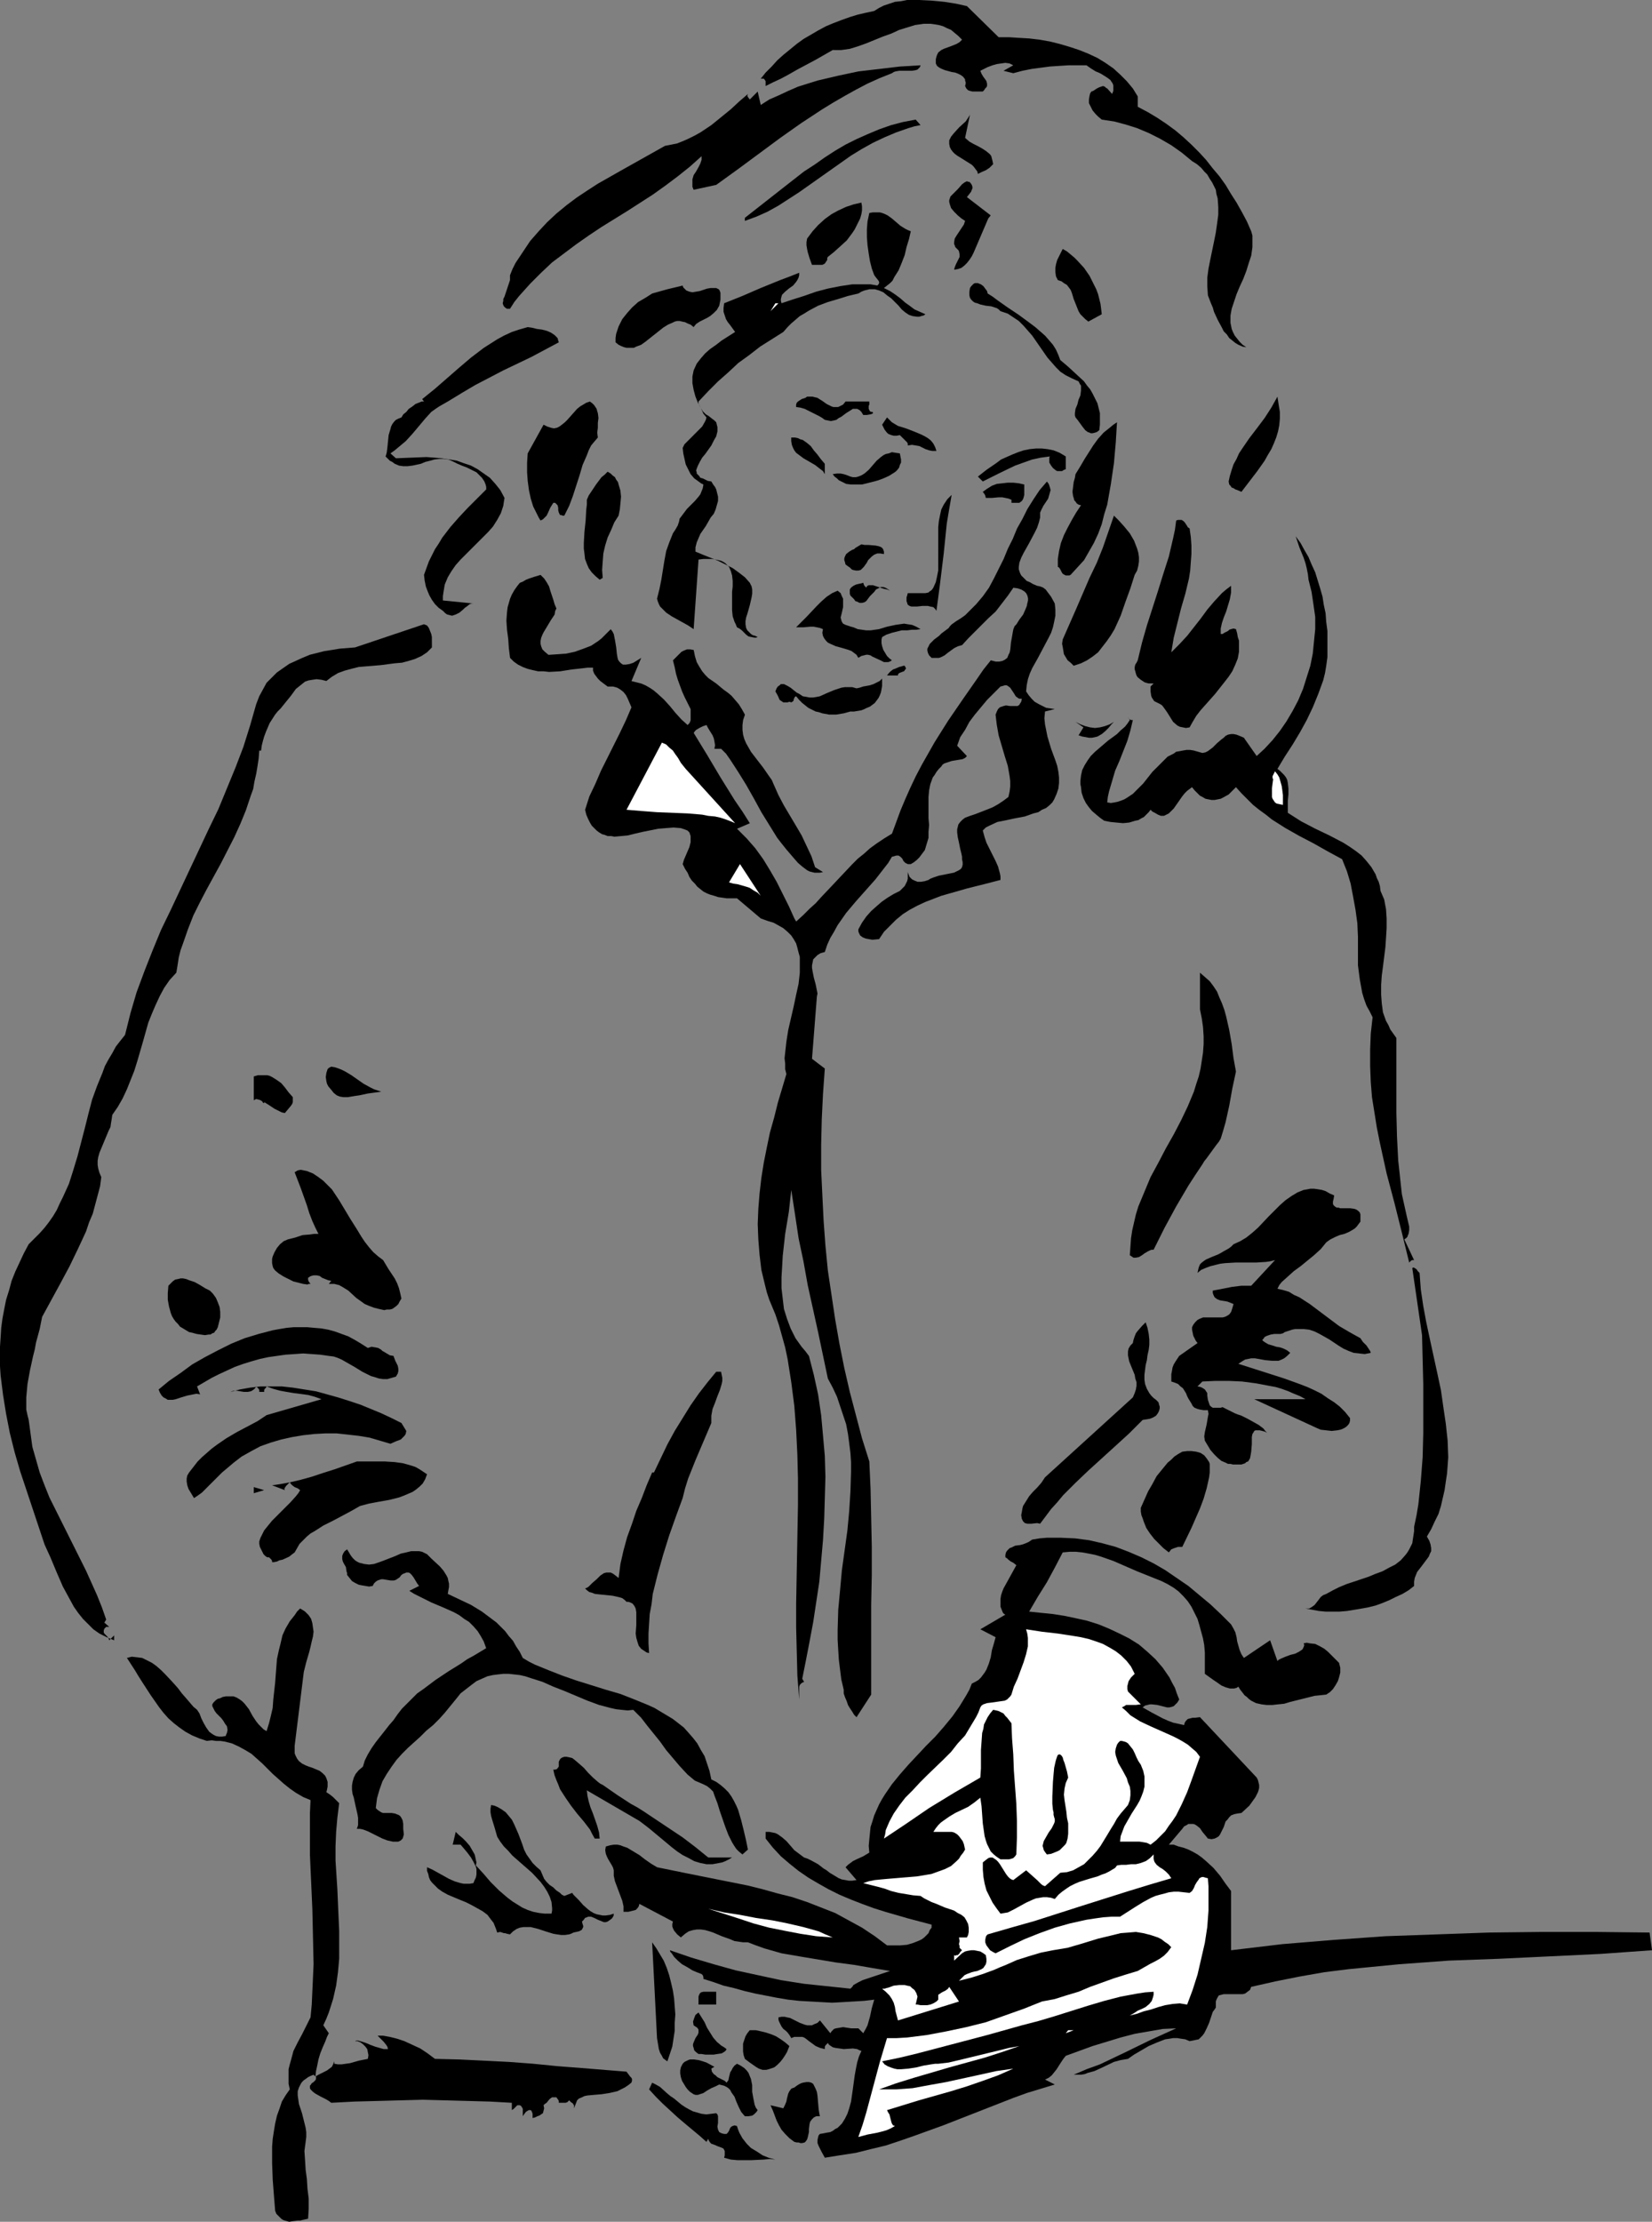 <?xml version="1.0" encoding="UTF-8" standalone="no"?>
<svg
   version="1.0"
   width="115.766mm"
   height="155.668mm"
   id="svg68"
   sodipodi:docname="Woman Slicing Bread.wmf"
   xmlns:inkscape="http://www.inkscape.org/namespaces/inkscape"
   xmlns:sodipodi="http://sodipodi.sourceforge.net/DTD/sodipodi-0.dtd"
   xmlns="http://www.w3.org/2000/svg"
   xmlns:svg="http://www.w3.org/2000/svg">
  <rect width="100%" height="100%" fill="#808080" stroke="none"/>
  <sodipodi:namedview
     id="namedview68"
     pagecolor="#ffffff"
     bordercolor="#000000"
     borderopacity="0.25"
     inkscape:showpageshadow="2"
     inkscape:pageopacity="0.0"
     inkscape:pagecheckerboard="0"
     inkscape:deskcolor="#d1d1d1"
     inkscape:document-units="mm" />
  <defs
     id="defs1">
    <pattern
       id="WMFhbasepattern"
       patternUnits="userSpaceOnUse"
       width="6"
       height="6"
       x="0"
       y="0" />
  </defs>
  <path
     style="fill:#000000;fill-opacity:1;fill-rule:evenodd;stroke:none"
     d="m 264.496,9.857 h 2.747 l 2.585,0.162 2.747,0.162 2.747,0.323 2.747,0.485 2.585,0.646 2.747,0.808 2.424,0.808 2.424,0.97 2.424,1.131 2.1,1.293 2.1,1.454 1.777,1.616 1.777,1.778 1.616,1.939 1.293,2.101 v 2.747 l 2.747,1.454 2.424,1.454 2.424,1.616 2.424,1.778 2.1,1.778 2.1,1.939 2.1,2.101 1.777,1.939 1.777,2.262 1.777,2.101 1.616,2.262 1.454,2.424 1.454,2.262 1.454,2.585 1.293,2.424 1.131,2.585 0.323,1.131 v 0.97 1.131 0.97 l -0.323,2.262 -0.646,1.939 -0.646,2.101 -0.808,2.101 -0.969,2.101 -0.808,1.939 -0.646,1.939 -0.646,1.939 -0.323,1.778 v 0.97 0.97 l 0.162,0.808 0.162,0.808 0.323,0.808 0.485,0.97 0.646,0.808 0.646,0.808 0.808,0.808 0.969,0.646 -0.969,-0.162 -1.131,-0.485 -0.808,-0.485 -0.808,-0.646 -0.808,-0.646 -0.646,-0.97 -0.808,-0.808 -0.485,-0.97 -1.131,-2.101 -0.969,-2.101 -0.323,-1.131 -0.485,-1.131 -0.808,-2.101 -0.162,-2.424 v -2.262 l 0.323,-2.424 0.485,-2.424 0.969,-4.686 0.485,-2.424 0.323,-2.262 0.323,-2.424 v -2.101 l -0.162,-2.262 -0.323,-1.131 -0.162,-1.131 -0.485,-0.97 -0.485,-0.97 -0.646,-0.97 -0.646,-1.131 -0.808,-0.808 -0.808,-0.97 -1.131,-0.97 -1.293,-0.808 -2.747,-2.262 -2.747,-1.939 -3.07,-1.778 -2.908,-1.454 -3.07,-1.293 -3.07,-0.97 -3.07,-0.808 -3.231,-0.485 -0.969,-0.808 -0.646,-0.646 -0.808,-0.97 -0.485,-0.97 -0.485,-0.97 v -0.97 l 0.162,-0.97 0.162,-0.646 0.323,-0.485 0.485,-0.162 0.485,-0.323 0.485,-0.323 0.646,-0.323 0.485,-0.162 0.485,-0.162 0.485,0.162 0.323,0.323 0.323,0.162 1.293,1.454 0.323,-0.808 v -0.808 -0.646 l -0.162,-0.485 -0.323,-0.485 -0.323,-0.485 -0.646,-0.485 -0.485,-0.323 -1.293,-0.808 -0.646,-0.323 -0.808,-0.323 -1.293,-0.808 -1.131,-0.808 h -2.424 -2.262 l -2.585,0.162 -2.424,0.162 -2.424,0.323 -2.424,0.323 -2.424,0.485 -2.424,0.646 -2.585,-0.646 2.585,-1.454 -0.969,-0.485 -1.131,-0.162 -1.131,0.162 -1.131,0.162 -1.131,0.323 -1.293,0.485 -1.939,0.97 0.323,0.808 0.485,0.808 0.485,0.646 0.323,0.485 0.162,0.646 v 0.646 l -0.162,0.323 -0.323,0.323 -0.323,0.485 -0.323,0.323 h -0.646 -2.1 l -0.646,-0.162 -0.485,-0.162 -0.485,-0.485 -0.162,-0.323 -0.162,-0.323 0.162,-0.646 v -0.323 l -0.162,-0.485 v -0.323 l -0.485,-0.646 -0.646,-0.485 -0.646,-0.323 -0.808,-0.323 -0.969,-0.162 -1.777,-0.485 -0.808,-0.323 -0.646,-0.323 -0.646,-0.485 -0.323,-0.646 v -0.323 -0.485 -0.323 l 0.162,-0.646 0.162,-0.485 0.323,-0.646 0.808,-0.646 0.646,-0.323 1.777,-0.646 1.616,-0.646 0.808,-0.485 0.646,-0.646 -0.969,-0.97 -0.969,-0.808 -0.969,-0.808 -1.131,-0.485 -0.969,-0.485 -1.131,-0.323 -0.969,-0.162 -1.131,-0.162 h -0.969 -0.969 l -2.262,0.323 -2.1,0.646 -2.1,0.646 -2.1,0.97 -2.262,0.808 -4.362,1.778 -2.262,0.808 -2.1,0.646 -2.262,0.323 H 220.548 l -4.524,2.585 -4.847,2.585 -2.262,1.293 -2.1,1.131 -2.1,0.97 -1.939,0.97 v 0.162 0.162 0 -0.162 -0.323 -0.485 -0.646 l -0.323,-0.485 -0.162,-0.162 h -0.162 -0.323 -0.323 l 1.293,-1.616 1.616,-1.616 1.454,-1.616 1.616,-1.454 1.777,-1.454 1.777,-1.454 1.777,-1.293 1.939,-1.131 1.939,-1.131 2.1,-1.131 1.939,-0.808 2.1,-0.808 2.262,-0.808 2.1,-0.646 2.1,-0.485 2.262,-0.485 1.293,-0.808 1.293,-0.646 1.454,-0.485 1.454,-0.485 1.616,-0.162 L 240.26,0 h 3.231 l 3.231,0.162 3.393,0.323 3.07,0.485 2.908,0.646 z"
     id="path1" />
  <path
     style="fill:#000000;fill-opacity:1;fill-rule:evenodd;stroke:none"
     d="m 243.815,17.29 -0.162,0.485 -0.323,0.323 -0.323,0.323 -0.485,0.162 -0.969,0.162 h -1.131 -1.131 -1.131 l -0.969,0.162 -0.485,0.162 -0.485,0.323 -3.231,1.293 -3.231,1.454 -3.07,1.616 -2.908,1.616 -3.07,1.778 -2.908,1.778 -5.655,3.717 -5.494,3.878 -11.149,8.241 -5.817,4.201 -5.978,1.293 -0.323,-0.808 v -0.646 -0.646 -0.646 l 0.323,-1.131 0.646,-0.97 0.646,-1.131 0.485,-0.97 0.323,-0.97 V 41.852 41.367 l -3.07,2.747 -3.231,2.585 -3.231,2.424 -3.393,2.424 -6.786,4.363 -6.786,4.201 -3.393,2.262 -3.231,2.262 -3.231,2.424 -3.231,2.424 -2.908,2.747 -2.908,2.909 -1.454,1.616 -1.454,1.616 -1.293,1.616 -1.131,1.778 h -0.808 l -0.485,-0.323 -0.323,-0.323 -0.162,-0.323 -0.162,-0.485 0.162,-0.646 v -0.485 l 0.323,-0.646 0.485,-1.454 0.485,-1.454 0.485,-1.454 v -0.646 -0.646 l 0.646,-1.616 0.808,-1.616 1.939,-2.909 1.939,-2.909 2.262,-2.585 2.262,-2.424 2.424,-2.262 2.747,-2.262 2.585,-1.939 2.908,-1.939 2.747,-1.778 5.978,-3.393 11.795,-6.625 1.616,-0.323 1.616,-0.323 1.616,-0.646 1.454,-0.646 1.616,-0.808 1.454,-0.808 2.908,-1.939 2.585,-2.101 2.585,-2.101 2.262,-2.101 2.262,-1.939 -0.162,0.485 0.162,0.323 0.485,0.646 2.1,-2.101 0.808,3.555 2.262,-1.454 2.585,-1.131 2.424,-1.131 2.585,-1.131 2.585,-0.808 2.585,-0.808 2.747,-0.646 2.747,-0.646 5.332,-1.131 5.494,-0.646 5.494,-0.646 z"
     id="path2" />
  <path
     style="fill:#000000;fill-opacity:1;fill-rule:evenodd;stroke:none"
     d="m 255.609,36.52 1.131,0.97 1.131,0.646 0.646,0.323 0.646,0.323 1.131,0.646 0.969,0.646 0.969,0.808 0.323,0.485 0.162,0.646 0.162,0.646 0.162,0.808 -0.485,0.485 -0.485,0.485 -0.969,0.646 -1.131,0.485 -0.969,0.485 -0.162,-0.646 -0.485,-0.646 -0.485,-0.646 -0.485,-0.485 -1.293,-0.808 -1.293,-0.808 -1.293,-0.808 -0.646,-0.485 -0.485,-0.485 -0.485,-0.646 -0.323,-0.646 -0.162,-0.808 v -0.97 l 0.485,-0.97 0.646,-0.808 1.454,-1.616 1.777,-1.616 0.646,-0.97 0.485,-0.808 z"
     id="path3" />
  <path
     style="fill:#000000;fill-opacity:1;fill-rule:evenodd;stroke:none"
     d="m 243.815,33.126 -1.616,0.323 -1.616,0.485 -3.231,1.131 -3.07,1.293 -3.07,1.454 -2.908,1.616 -2.908,1.778 -5.494,3.878 -5.494,3.878 -2.747,1.939 -2.747,1.778 -2.747,1.778 -2.908,1.616 -2.908,1.293 -3.07,1.131 v -0.808 l 10.502,-8.241 5.17,-4.04 2.747,-1.778 2.747,-1.939 2.747,-1.778 2.747,-1.616 2.908,-1.454 2.908,-1.293 3.07,-1.293 3.231,-1.131 3.07,-0.808 3.393,-0.646 z"
     id="path4" />
  <path
     style="fill:#000000;fill-opacity:1;fill-rule:evenodd;stroke:none"
     d="m 257.387,48.962 0.162,0.485 v 0.485 l -0.162,0.323 -0.162,0.485 -1.131,1.454 6.301,4.848 -0.646,0.808 -0.485,1.131 -0.969,2.262 -0.969,2.262 -0.969,2.262 -0.485,1.131 -0.485,0.97 -0.646,0.97 -0.646,0.808 -0.646,0.646 -0.808,0.646 -0.969,0.323 -0.969,0.162 0.162,-0.646 0.323,-0.808 0.323,-0.646 0.323,-0.646 0.323,-0.646 v -0.646 l -0.162,-0.808 -0.162,-0.323 -0.323,-0.323 -0.485,-0.485 -0.162,-0.485 -0.162,-0.323 v -0.485 l 0.162,-0.97 0.485,-0.808 0.646,-0.97 0.646,-0.97 0.646,-0.97 0.323,-0.97 -0.969,-0.646 -0.969,-0.808 -0.969,-0.97 -0.808,-0.97 -0.162,-0.485 -0.162,-0.485 -0.162,-0.646 v -0.485 l 0.162,-0.485 0.162,-0.485 0.485,-0.485 0.485,-0.485 0.485,-0.485 0.485,-0.485 1.131,-1.293 0.646,-0.485 0.323,-0.162 0.323,-0.162 0.323,0.162 h 0.323 l 0.323,0.323 z"
     id="path5" />
  <path
     style="fill:#000000;fill-opacity:1;fill-rule:evenodd;stroke:none"
     d="m 228.142,53.648 0.162,0.97 v 1.131 l -0.162,0.97 -0.323,1.131 -0.485,0.97 -0.485,0.97 -0.485,0.97 -0.646,0.97 -1.454,1.939 -1.777,1.616 -1.616,1.454 -1.616,1.293 -0.162,0.323 v 0.485 l -0.323,0.485 -0.323,0.485 -0.646,0.323 h -0.485 -0.808 -0.646 -0.808 l -0.646,-1.778 -0.485,-1.616 -0.162,-0.808 -0.162,-0.97 v -0.808 l 0.162,-0.97 1.454,-1.939 1.454,-1.616 1.777,-1.616 1.777,-1.293 1.777,-0.97 2.1,-0.97 1.939,-0.646 z"
     id="path6" />
  <path
     style="fill:#000000;fill-opacity:1;fill-rule:evenodd;stroke:none"
     d="m 241.229,61.243 -0.485,2.101 -0.646,2.101 -0.485,2.101 -0.808,2.101 -0.808,1.939 -1.131,1.778 -0.485,0.97 -0.646,0.646 -0.808,0.646 -0.808,0.646 1.616,0.808 1.454,0.97 1.293,0.97 1.293,1.131 1.131,0.808 1.293,0.97 1.454,0.646 1.454,0.646 -0.485,0.323 -0.646,0.162 -0.485,0.162 h -0.646 l -1.131,-0.162 -0.969,-0.323 -0.969,-0.646 -0.969,-0.808 -0.808,-0.97 -0.969,-0.97 -0.969,-0.97 -1.131,-0.808 -0.969,-0.808 -1.131,-0.485 -1.131,-0.323 h -0.808 -0.646 l -1.293,0.323 -0.808,0.323 -0.808,0.485 -2.747,0.646 -2.585,0.808 -2.747,0.808 -2.585,0.97 -2.424,1.293 -1.293,0.808 -1.131,0.646 -1.131,0.97 -1.131,0.97 -0.969,0.97 -1.131,1.293 -3.07,1.939 -3.07,1.939 -2.908,2.262 -2.908,2.101 -2.585,2.424 -2.747,2.424 -2.585,2.585 -2.585,2.747 v 0.485 l 0.162,0.485 0.485,0.808 0.485,0.808 0.808,0.808 0.808,0.485 0.808,0.646 0.646,0.485 0.485,0.485 0.162,0.646 0.162,0.646 v 1.131 l -0.323,1.293 -0.646,1.131 -0.646,1.293 -0.808,1.131 -0.808,1.131 -0.808,0.97 -0.646,1.131 -0.485,0.97 -0.323,0.808 -0.162,0.485 0.162,0.485 v 0.323 l 0.323,0.323 0.323,0.323 0.323,0.485 0.646,0.162 0.646,0.323 0.646,0.323 0.969,0.162 0.485,0.808 0.485,0.646 0.323,0.646 0.162,0.646 0.323,1.293 v 1.131 l -0.323,1.131 -0.323,1.131 -0.485,1.131 -0.808,0.97 -1.293,2.262 -1.454,2.101 -0.485,1.131 -0.485,1.131 -0.323,1.293 v 1.131 l 1.939,0.808 4.039,1.616 1.939,0.97 1.939,0.97 1.777,1.293 1.454,1.131 1.293,1.454 0.485,0.97 0.162,0.808 v 1.131 l -0.162,0.97 -0.485,2.101 -0.646,2.262 -0.323,0.97 -0.162,0.97 v 0.808 l 0.162,0.97 0.323,0.646 0.646,0.646 0.323,0.323 0.485,0.323 0.646,0.162 0.646,0.323 -0.485,0.162 h -0.323 l -0.808,-0.162 -0.808,-0.162 -0.646,-0.485 -1.131,-1.131 -0.646,-0.485 -0.646,-0.323 -0.323,-0.808 -0.323,-0.646 -0.485,-1.454 -0.162,-1.616 v -1.616 -3.232 l 0.162,-1.454 v -1.454 l -0.162,-1.454 -0.323,-1.131 -0.485,-1.131 -0.485,-0.485 -0.485,-0.485 -0.485,-0.323 -0.646,-0.323 -0.646,-0.162 -0.808,-0.162 -0.969,-0.162 h -1.131 -1.131 l -1.293,0.162 -1.293,18.421 -1.454,-0.97 -1.454,-0.808 -1.454,-0.808 -1.454,-0.808 -1.454,-0.97 -1.131,-1.131 -0.485,-0.485 -0.323,-0.646 -0.323,-0.808 -0.162,-0.646 0.646,-2.585 0.485,-2.424 0.808,-5.009 0.485,-2.585 0.808,-2.262 0.969,-2.424 0.646,-0.97 0.646,-1.131 0.323,-0.97 0.162,-0.808 0.485,-0.646 0.485,-0.646 0.969,-1.293 0.969,-0.97 1.131,-1.131 0.969,-1.131 0.485,-0.646 0.323,-0.808 0.323,-0.808 0.162,-0.97 -0.646,-0.323 -0.646,-0.485 -1.131,-0.808 -0.969,-1.131 -0.646,-1.293 -0.646,-1.293 -0.323,-1.454 -0.323,-1.454 -0.162,-1.454 0.485,-0.97 0.808,-0.808 0.969,-0.97 0.969,-0.97 0.969,-0.97 0.969,-0.97 0.646,-1.131 0.323,-0.646 0.162,-0.646 -0.808,-0.97 -0.646,-1.454 -0.808,-1.454 -0.646,-1.616 -0.485,-1.778 -0.323,-1.778 v -1.778 l 0.162,-0.808 0.162,-0.808 0.808,-1.778 1.131,-1.454 1.131,-1.293 1.293,-1.131 1.616,-1.131 1.454,-1.131 1.777,-1.131 1.777,-1.131 -1.293,-1.778 -0.646,-0.808 -0.485,-0.808 -0.323,-0.97 -0.323,-0.97 v -0.97 l 0.162,-1.293 2.424,-0.97 2.424,-0.97 4.847,-2.101 5.17,-2.101 2.585,-0.97 2.424,-0.97 v 0.646 l -0.162,0.646 -0.323,0.646 -0.323,0.485 -0.808,0.97 -1.131,0.808 -0.969,0.808 -0.485,0.485 -0.323,0.323 -0.162,0.485 -0.162,0.646 v 0.485 l 0.162,0.646 2.908,-0.97 3.07,-0.97 3.231,-1.131 3.07,-0.808 3.231,-0.646 3.231,-0.485 h 1.616 1.616 1.616 l 1.777,0.323 0.323,-0.323 0.162,-0.323 v -0.323 l -0.162,-0.323 -0.646,-0.808 -0.485,-0.646 -0.646,-1.778 -0.485,-1.939 -0.323,-1.939 -0.323,-2.262 -0.162,-2.101 V 60.758 l 0.162,-2.101 0.485,-2.262 0.969,-0.162 h 0.969 0.808 l 0.646,0.162 0.808,0.323 0.646,0.323 1.131,0.808 2.262,1.939 1.293,0.808 0.646,0.323 z"
     id="path7" />
  <path
     style="fill:#000000;fill-opacity:1;fill-rule:evenodd;stroke:none"
     d="m 291.802,83.219 -3.555,1.939 -0.808,-0.646 -0.646,-0.646 -0.646,-0.646 -0.485,-0.808 -0.646,-1.616 -0.646,-1.616 -0.485,-1.616 -0.323,-0.808 -0.485,-0.646 -0.485,-0.646 -0.808,-0.485 -0.646,-0.485 -0.969,-0.323 -0.485,-0.97 -0.162,-1.131 v -1.131 l 0.162,-0.97 0.323,-1.131 0.485,-0.97 0.969,-1.939 1.131,0.646 0.969,0.808 0.969,0.808 0.808,0.808 1.777,1.939 1.454,2.101 0.646,1.293 1.131,2.262 0.485,1.293 0.323,1.293 0.323,1.293 0.162,1.293 z"
     id="path8" />
  <path
     style="fill:#000000;fill-opacity:1;fill-rule:evenodd;stroke:none"
     d="m 261.588,77.725 1.293,0.808 1.293,0.97 2.747,1.939 2.908,1.939 3.07,2.262 1.293,0.97 1.293,1.131 1.293,1.131 1.131,1.293 0.969,1.131 0.808,1.293 0.646,1.454 0.485,1.293 2.1,1.778 2.1,1.939 2.1,1.939 0.808,1.131 0.808,0.97 0.646,1.131 0.646,1.293 0.646,1.293 0.323,1.293 0.323,1.293 v 1.454 1.616 l -0.162,1.454 -0.646,0.485 -0.485,0.162 -0.646,0.162 h -0.485 l -0.323,-0.162 -0.485,-0.162 -0.646,-0.485 -0.646,-0.808 -1.293,-1.778 -0.646,-0.808 -0.162,-0.485 v -0.646 l 0.162,-1.131 0.485,-1.131 0.323,-1.293 0.485,-1.131 0.162,-1.293 v -0.646 -0.646 l -0.323,-0.485 -0.323,-0.646 -1.777,-0.808 -1.616,-0.808 -1.454,-0.97 -1.131,-1.131 -1.131,-1.293 -1.131,-1.293 -4.039,-5.817 -1.131,-1.293 -1.131,-1.293 -1.293,-1.293 -1.454,-0.97 -1.454,-0.97 -1.939,-0.646 -0.485,-0.485 -0.485,-0.323 -1.454,-0.485 -1.454,-0.162 -1.454,-0.323 -0.808,-0.323 -0.646,-0.162 -0.485,-0.323 -0.485,-0.485 -0.323,-0.485 -0.162,-0.646 v -0.97 l 0.162,-0.97 0.323,-0.485 0.323,-0.323 0.323,-0.323 0.323,-0.162 h 0.485 0.323 l 0.808,0.323 0.646,0.485 0.485,0.646 0.485,0.646 z"
     id="path9" />
  <path
     style="fill:#000000;fill-opacity:1;fill-rule:evenodd;stroke:none"
     d="m 190.495,80.957 -0.646,1.131 -0.808,0.808 -0.969,0.808 -0.808,0.485 -0.969,0.485 -0.969,0.485 -0.969,0.646 -0.646,0.808 -0.808,-0.646 -0.808,-0.323 -0.646,-0.323 -0.808,-0.162 -0.646,-0.162 h -0.646 l -0.646,0.162 -0.646,0.323 -1.131,0.485 -1.293,0.808 -4.686,3.717 -1.131,0.808 -1.293,0.485 -0.646,0.323 h -0.646 -0.646 -0.646 l -0.646,-0.162 -0.808,-0.323 -0.646,-0.323 -0.808,-0.646 v -1.131 l 0.162,-1.131 0.323,-0.97 0.323,-0.97 0.485,-0.97 0.485,-0.97 0.646,-0.808 0.646,-0.808 1.293,-1.454 1.616,-1.454 1.939,-1.131 1.777,-1.131 4.039,-1.131 4.039,-0.97 0.162,0.485 0.323,0.323 0.323,0.323 0.162,0.162 0.808,0.323 0.808,0.162 0.969,-0.162 0.969,-0.162 1.939,-0.646 0.969,-0.162 h 0.808 0.646 l 0.646,0.323 0.162,0.162 0.162,0.323 0.162,0.485 v 0.485 0.646 0.646 l -0.162,0.808 z"
     id="path10" />
  <path
     style="fill:#ffffff;fill-opacity:1;fill-rule:evenodd;stroke:none"
     d="m 204.067,82.411 1.293,-2.101 h 0.808 z"
     id="path11" />
  <path
     style="fill:#000000;fill-opacity:1;fill-rule:evenodd;stroke:none"
     d="m 148.001,90.653 -7.271,3.878 -7.432,3.555 -3.716,1.939 -3.716,1.939 -3.555,2.101 -3.716,2.262 -1.131,0.646 -1.131,0.646 -0.969,0.646 -1.131,0.808 -1.616,1.778 -3.393,4.04 -1.777,1.939 -1.939,1.616 -0.969,0.808 -1.131,0.808 1.454,1.293 4.039,-0.162 4.039,-0.162 2.1,0.162 1.939,0.162 2.1,0.323 1.939,0.323 1.777,0.646 1.939,0.646 1.777,0.97 1.616,1.131 1.616,1.131 1.454,1.616 1.293,1.616 1.131,2.101 -0.162,0.97 -0.162,1.131 -0.323,0.97 -0.323,0.97 -0.969,1.778 -1.131,1.778 -1.293,1.454 -1.454,1.454 -2.908,2.909 -2.908,2.909 -1.293,1.454 -1.131,1.616 -0.969,1.616 -0.808,1.939 -0.162,0.97 -0.162,0.97 -0.162,1.131 v 1.131 l 8.079,0.808 h -0.485 l -0.485,0.162 -0.808,0.646 -0.485,0.323 -0.485,0.485 -0.969,0.808 -0.969,0.485 -0.485,0.162 -0.485,0.162 -0.646,-0.162 -0.646,-0.162 -0.485,-0.323 -0.646,-0.646 -1.131,-0.808 -0.969,-0.97 -0.808,-1.131 -0.646,-1.131 -0.485,-1.131 -0.485,-1.293 -0.323,-1.616 -0.162,-1.454 0.646,-1.778 0.646,-1.778 0.808,-1.616 0.808,-1.616 0.969,-1.454 0.969,-1.616 2.1,-2.747 2.262,-2.585 2.424,-2.585 4.847,-4.848 v -0.646 l -0.162,-0.646 -0.323,-0.808 -0.323,-0.485 -0.323,-0.485 -0.485,-0.485 -0.969,-0.97 -1.293,-0.646 -1.293,-0.646 -1.293,-0.485 -1.131,-0.485 -1.293,-0.646 -1.131,-0.485 -1.293,-0.162 h -1.131 l -1.293,0.162 -1.131,0.323 -1.293,0.323 -1.131,0.485 -2.262,0.485 -1.293,0.162 h -1.131 l -1.131,-0.162 -1.131,-0.485 -0.646,-0.485 -0.646,-0.323 -0.646,-0.646 -0.485,-0.485 0.162,-0.485 0.162,-0.646 0.162,-1.293 0.162,-1.616 0.162,-1.616 0.485,-1.616 0.162,-0.646 0.323,-0.646 0.485,-0.646 0.485,-0.485 0.646,-0.323 0.808,-0.323 0.485,-0.808 0.808,-0.646 0.646,-0.808 0.969,-0.646 0.808,-0.646 0.808,-0.323 0.808,-0.323 h 0.646 l -0.485,-0.646 3.393,-2.747 6.301,-5.494 3.231,-2.747 3.393,-2.585 1.777,-1.131 1.777,-1.131 1.777,-0.97 2.1,-0.97 1.939,-0.646 2.262,-0.646 1.131,0.162 1.293,0.323 1.293,0.162 1.293,0.323 1.131,0.485 0.969,0.646 0.808,0.808 0.162,0.646 z"
     id="path12" />
  <path
     style="fill:#000000;fill-opacity:1;fill-rule:evenodd;stroke:none"
     d="m 223.941,106.327 h 6.301 v 0.808 l -0.162,0.323 v 0.808 l 0.162,0.323 0.162,0.323 0.323,0.162 h 0.323 l 0.162,0.162 v 0.162 l -0.162,0.162 -0.485,0.162 -0.969,0.162 h -0.485 -0.485 l -0.485,-0.808 -0.485,-0.485 -0.646,-0.323 h -0.646 -0.485 l -0.485,0.323 -1.293,0.808 -1.293,0.97 -0.646,0.323 -0.646,0.485 -0.646,0.162 -0.808,0.162 -0.808,-0.162 -0.808,-0.162 -0.646,-0.485 -0.808,-0.485 -1.939,-0.97 -0.969,-0.485 -0.969,-0.485 -1.131,-0.323 -1.131,-0.162 v -0.646 l 0.162,-0.485 0.323,-0.323 0.969,-0.646 0.485,-0.162 0.485,-0.162 0.485,-0.323 h 0.808 0.646 l 0.646,0.162 0.646,0.162 1.293,0.808 1.131,0.808 1.293,0.646 0.485,0.162 h 0.646 0.646 l 0.646,-0.323 0.646,-0.323 z"
     id="path13" />
  <path
     style="fill:#000000;fill-opacity:1;fill-rule:evenodd;stroke:none"
     d="m 328.802,130.242 -1.131,-0.485 -0.485,-0.162 -0.485,-0.323 -0.485,-0.162 -0.323,-0.485 -0.323,-0.323 -0.162,-0.808 0.323,-1.454 0.485,-1.616 0.485,-1.454 0.808,-1.454 0.646,-1.454 0.969,-1.454 1.777,-2.585 2.1,-2.747 1.939,-2.585 1.777,-2.747 0.808,-1.454 0.808,-1.454 0.323,2.101 0.323,1.939 v 1.778 l -0.162,1.778 -0.323,1.616 -0.485,1.616 -0.646,1.616 -0.646,1.454 -0.969,1.616 -0.808,1.454 -1.939,2.747 -2.1,2.747 z"
     id="path14" />
  <path
     style="fill:#000000;fill-opacity:1;fill-rule:evenodd;stroke:none"
     d="m 158.342,115.861 -0.969,1.131 -0.808,0.97 -0.646,1.293 -0.485,1.293 -1.131,2.585 -0.808,2.747 -1.777,5.494 -0.969,2.585 -0.646,1.293 -0.646,1.293 h -0.485 l -0.323,-0.162 h -0.323 l -0.162,-0.323 -0.162,-0.323 -0.162,-0.646 v -0.646 l -0.162,-0.646 -0.162,-0.162 -0.162,-0.162 -0.323,-0.323 h -0.485 l -0.808,1.293 -0.646,1.454 -0.323,0.646 -0.485,0.485 -0.485,0.485 -0.646,0.323 -0.485,-0.808 -0.485,-0.97 -0.969,-1.939 -0.646,-2.101 -0.485,-2.262 -0.323,-2.424 -0.162,-2.262 v -2.585 l 0.162,-2.424 4.201,-7.595 0.969,0.485 0.969,0.323 0.808,0.162 0.808,-0.162 0.646,-0.323 0.646,-0.485 0.808,-0.646 0.646,-0.646 1.293,-1.454 1.293,-1.454 0.808,-0.646 0.808,-0.485 0.808,-0.485 0.969,-0.323 0.646,0.485 0.485,0.485 0.323,0.485 0.323,0.485 0.162,0.646 0.162,0.485 0.162,1.293 -0.162,1.293 v 1.293 l -0.162,1.293 z"
     id="path15" />
  <path
     style="fill:#000000;fill-opacity:1;fill-rule:evenodd;stroke:none"
     d="m 248.016,119.416 h -1.131 l -0.808,-0.162 -0.969,-0.323 -1.616,-0.808 -0.969,-0.162 -0.969,-0.162 -1.131,0.162 v -0.485 l -0.162,-0.323 -0.646,-0.646 -0.646,-0.646 -0.323,-0.323 -0.323,-0.323 -0.808,0.162 h -0.808 l -0.646,-0.162 -0.808,-0.323 -0.485,-0.485 -0.485,-0.646 -0.323,-0.646 -0.323,-0.646 1.293,-1.939 0.646,0.646 0.646,0.646 0.808,0.485 0.808,0.485 2.1,0.646 2.1,0.808 1.939,0.808 0.969,0.485 0.808,0.485 0.808,0.646 0.646,0.808 0.485,0.97 z"
     id="path16" />
  <path
     style="fill:#000000;fill-opacity:1;fill-rule:evenodd;stroke:none"
     d="m 295.841,111.821 -0.323,5.333 -0.485,5.494 -0.808,5.494 -0.485,2.747 -0.485,2.747 -0.808,2.585 -0.646,2.585 -0.969,2.585 -1.131,2.424 -1.293,2.262 -1.293,2.262 -1.777,1.939 -1.777,1.939 -0.323,0.162 h -0.485 -0.323 -0.162 l -0.646,-0.323 -0.323,-0.323 -0.485,-0.97 -0.323,-0.485 -0.323,-0.162 v -0.97 -1.131 l 0.323,-2.101 0.485,-2.101 0.808,-2.101 0.969,-1.939 1.131,-2.101 1.131,-1.939 1.293,-1.939 -0.646,-0.162 -0.485,-0.323 -0.323,-0.485 -0.323,-0.323 -0.162,-0.646 -0.162,-0.485 -0.162,-1.131 0.162,-1.293 0.162,-1.293 0.323,-1.131 0.162,-0.97 1.293,-2.101 1.131,-1.939 1.131,-1.778 1.131,-1.778 1.293,-1.778 1.454,-1.616 1.616,-1.293 0.969,-0.808 z"
     id="path17" />
  <path
     style="fill:#000000;fill-opacity:1;fill-rule:evenodd;stroke:none"
     d="m 218.448,122.809 v 2.747 l -0.485,-0.808 -0.646,-0.485 -1.454,-1.131 -3.07,-1.778 -1.293,-0.97 -0.646,-0.485 -0.485,-0.646 -0.323,-0.646 -0.323,-0.808 -0.162,-0.97 v -0.97 h 0.969 l 0.808,0.162 0.646,0.323 0.646,0.162 1.131,0.808 0.969,0.808 0.808,1.131 0.969,1.131 0.969,1.293 z"
     id="path18" />
  <path
     style="fill:#000000;fill-opacity:1;fill-rule:evenodd;stroke:none"
     d="m 282.269,120.87 v 3.393 l -0.485,0.162 -0.485,0.323 h -0.323 -0.969 l -0.323,-0.162 -0.808,-0.646 -0.485,-0.646 -0.485,-0.808 v -0.808 -0.485 l 0.162,-0.323 -2.424,0.323 -2.262,0.485 -2.262,0.808 -2.262,0.808 -4.362,2.101 -4.201,2.101 -1.293,-1.293 2.262,-1.778 2.585,-1.778 1.293,-0.97 1.454,-0.646 1.454,-0.646 1.616,-0.646 1.454,-0.485 1.616,-0.323 1.616,-0.162 h 1.616 l 1.454,0.162 1.616,0.323 1.616,0.646 z"
     id="path19" />
  <path
     style="fill:#000000;fill-opacity:1;fill-rule:evenodd;stroke:none"
     d="m 238.321,120.062 0.162,0.808 0.162,0.808 v 0.808 l -0.323,0.646 -0.162,0.646 -0.485,0.646 -0.485,0.485 -0.485,0.323 -1.293,0.808 -1.454,0.646 -1.293,0.485 -1.131,0.323 -3.231,0.808 h -1.454 -1.454 l -1.293,-0.162 -1.293,-0.646 -0.646,-0.323 -0.485,-0.485 -0.646,-0.485 -0.485,-0.646 1.131,-0.162 h 0.969 l 0.808,0.162 0.969,0.323 0.808,0.323 0.646,0.162 h 0.808 l 0.646,-0.162 0.808,-0.323 0.808,-0.485 1.131,-0.97 2.1,-2.424 1.131,-0.97 0.646,-0.485 0.646,-0.323 0.808,-0.162 0.808,-0.323 0.969,0.162 z"
     id="path20" />
  <path
     style="fill:#000000;fill-opacity:1;fill-rule:evenodd;stroke:none"
     d="m 163.836,136.544 -1.131,1.778 -0.808,1.939 -0.969,2.101 -0.646,2.101 -0.485,2.101 -0.162,2.101 -0.162,2.262 0.162,2.101 -0.808,0.485 -1.131,-0.97 -0.969,-0.97 -0.808,-1.131 -0.485,-1.131 -0.485,-1.293 -0.162,-1.454 -0.162,-1.293 v -1.454 l 0.162,-2.909 0.323,-3.07 0.162,-2.909 0.162,-1.293 v -1.293 l 0.485,-1.131 0.646,-0.97 1.293,-1.939 1.454,-1.939 0.808,-0.646 0.808,-0.808 0.808,0.485 0.485,0.485 0.646,0.485 0.323,0.646 0.485,0.646 0.162,0.646 0.485,1.616 0.162,1.616 -0.162,1.778 -0.162,1.616 z"
     id="path21" />
  <path
     style="fill:#000000;fill-opacity:1;fill-rule:evenodd;stroke:none"
     d="m 271.282,128.303 v 0.646 1.454 0.646 l -0.162,0.646 -0.162,0.485 -0.323,0.485 -0.646,0.485 h -2.1 v -0.808 l -0.808,-0.323 -0.808,-0.162 -0.808,-0.162 h -0.969 l -1.777,0.162 h -1.616 l -0.162,-0.646 -0.162,-0.323 -0.485,-0.646 1.131,-0.808 1.293,-0.808 1.293,-0.485 1.454,-0.162 1.454,-0.162 h 1.454 l 1.454,0.162 z"
     id="path22" />
  <path
     style="fill:#000000;fill-opacity:1;fill-rule:evenodd;stroke:none"
     d="m 275.483,135.737 v 1.293 l -0.323,1.293 -0.485,1.454 -0.646,1.293 -1.454,2.747 -1.454,2.585 -0.646,1.293 -0.485,1.293 -0.162,1.131 v 0.646 l 0.162,0.485 0.162,0.485 0.323,0.646 0.485,0.485 0.485,0.485 0.485,0.485 0.808,0.323 0.808,0.485 1.131,0.485 0.808,0.162 0.808,0.323 0.646,0.485 0.485,0.646 0.969,1.293 0.969,1.778 0.162,1.616 v 1.616 l -0.323,1.616 -0.323,1.454 -0.485,1.454 -0.646,1.293 -1.454,2.747 -1.454,2.747 -1.454,2.585 -0.646,1.454 -0.485,1.454 -0.323,1.616 -0.162,1.616 0.646,0.97 0.808,0.97 0.808,0.808 1.131,0.646 0.969,0.485 0.969,0.485 1.131,0.162 1.131,0.162 v 0 l -2.585,0.646 -0.162,1.778 0.162,1.616 0.323,1.616 0.323,1.616 0.969,3.232 1.131,3.07 0.485,1.454 0.323,1.616 0.162,1.454 v 1.454 l -0.162,1.454 -0.485,1.454 -0.646,1.454 -0.485,0.808 -0.646,0.646 -0.969,0.808 -1.131,0.485 -0.969,0.646 -1.293,0.323 -2.262,0.808 -2.585,0.485 -2.262,0.485 -2.424,0.485 -2.1,0.97 -0.969,0.485 -0.808,0.808 0.485,1.778 0.485,1.454 1.616,3.232 0.808,1.616 0.646,1.454 0.485,1.778 0.162,0.808 v 0.97 l -4.362,1.131 -4.524,1.131 -4.524,1.293 -2.262,0.646 -2.1,0.808 -2.1,0.808 -2.1,0.97 -2.1,1.131 -1.777,1.131 -1.777,1.454 -1.616,1.616 -1.616,1.616 -1.293,1.939 -1.777,0.162 -0.969,-0.162 -0.808,-0.162 -0.808,-0.323 -0.646,-0.485 -0.162,-0.323 -0.162,-0.323 -0.162,-0.485 v -0.485 l 0.969,-1.778 1.131,-1.616 1.293,-1.454 1.454,-1.293 1.293,-1.131 1.616,-1.131 1.616,-0.97 1.616,-0.808 0.646,-0.646 0.646,-0.646 0.323,-0.646 0.323,-0.646 0.162,-0.646 v -0.808 -1.616 0.646 l 0.162,0.485 0.323,0.808 0.646,0.646 0.646,0.323 0.808,0.323 h 0.969 l 0.969,-0.162 0.969,-0.323 0.485,-0.323 0.808,-0.323 1.454,-0.485 1.616,-0.323 1.616,-0.323 0.808,-0.162 0.646,-0.323 0.646,-0.323 0.485,-0.323 0.323,-0.485 0.162,-0.646 v -0.646 l -0.162,-0.808 v -0.646 l -0.162,-0.808 -0.323,-1.293 -0.162,-0.808 -0.162,-0.808 -0.323,-1.454 -0.162,-1.293 v -0.808 l 0.162,-0.646 0.162,-0.646 0.485,-0.646 0.646,-0.646 0.646,-0.485 1.293,-0.485 1.454,-0.485 2.908,-1.131 1.616,-0.646 1.454,-0.808 1.454,-0.97 1.293,-0.97 0.323,-1.454 0.162,-1.293 v -1.454 l -0.162,-1.293 -0.485,-2.747 -0.808,-2.585 -0.808,-2.747 -0.808,-2.747 -0.485,-2.747 -0.162,-1.293 -0.162,-1.454 0.323,-0.808 0.323,-0.646 0.485,-0.485 0.485,-0.162 0.485,-0.162 0.646,-0.162 1.131,0.162 h 1.131 0.485 0.323 l 0.485,-0.323 0.162,-0.323 0.323,-0.485 0.162,-0.808 h -0.646 l -0.323,-0.162 -0.646,-0.485 -0.485,-0.808 -0.969,-1.454 -0.646,-0.485 -0.323,-0.162 h -0.485 l -0.485,0.162 -0.646,0.162 -1.777,1.778 -1.777,1.778 -1.616,1.939 -1.616,1.939 -1.454,1.939 -1.131,2.101 -1.293,1.939 -0.808,2.262 2.585,2.747 -0.485,0.485 -0.646,0.323 -0.969,0.162 -0.969,0.162 -0.969,0.162 -0.969,0.323 -0.969,0.323 -0.485,0.323 -0.323,0.485 -0.646,0.646 -0.646,0.808 -0.485,0.808 -0.485,0.646 -0.646,1.778 -0.323,1.616 -0.162,1.778 v 1.939 3.717 l 0.162,1.778 -0.162,1.778 v 1.616 l -0.485,1.616 -0.485,1.616 -0.485,0.646 -0.485,0.646 -0.485,0.646 -0.646,0.646 -0.808,0.646 -0.808,0.485 h -0.485 -0.323 l -0.646,-0.323 -0.485,-0.485 -0.323,-0.646 -0.485,-0.485 -0.485,-0.323 h -0.323 -0.323 l -0.485,0.162 -0.646,0.162 -0.969,1.616 -1.131,1.454 -2.262,2.909 -2.585,2.909 -2.585,2.909 -2.585,3.07 -1.131,1.616 -1.131,1.616 -0.969,1.778 -0.969,1.616 -0.808,1.778 -0.646,1.939 -1.131,0.323 -0.808,0.485 -0.646,0.646 -0.485,0.485 -0.162,0.808 -0.162,0.808 v 0.646 l 0.162,0.97 0.323,1.616 0.485,1.778 0.323,1.616 0.162,0.808 -0.162,0.808 -1.293,16.482 3.393,2.585 -0.485,6.787 -0.323,6.625 -0.162,6.787 v 6.625 l 0.323,6.787 0.323,6.625 0.485,6.625 0.646,6.625 0.969,6.464 0.969,6.464 1.131,6.464 1.293,6.464 1.454,6.302 1.616,6.14 1.616,6.14 1.939,6.14 0.323,7.272 0.162,7.595 0.162,7.595 v 7.595 l -0.162,7.918 v 7.756 7.918 8.08 l -3.878,5.979 -0.646,-0.646 -0.485,-0.808 -0.646,-0.97 -0.485,-0.808 -0.323,-0.97 -0.485,-1.131 -0.323,-0.97 v -0.97 l -0.646,-2.747 -0.323,-2.585 -0.323,-2.585 -0.162,-2.585 -0.162,-2.747 v -2.585 l 0.162,-5.333 0.485,-5.171 0.485,-5.332 1.454,-10.503 0.485,-5.171 0.323,-5.171 0.162,-5.171 v -2.585 l -0.162,-2.424 -0.323,-2.585 -0.323,-2.424 -0.485,-2.585 -0.808,-2.424 -0.808,-2.424 -0.808,-2.424 -1.131,-2.424 -1.293,-2.424 -2.585,-12.281 -2.747,-12.443 -1.131,-6.302 -1.293,-6.14 -0.969,-6.464 -0.969,-6.302 -0.646,5.817 -0.969,5.817 -0.646,5.817 -0.162,2.909 -0.162,2.747 v 2.909 l 0.323,2.747 0.323,2.747 0.808,2.585 0.485,1.293 0.485,1.293 0.646,1.293 0.646,1.293 1.616,2.262 0.969,1.131 0.969,1.293 1.293,5.009 1.131,5.171 0.808,5.494 0.485,5.333 0.485,5.494 0.162,5.494 -0.162,5.656 -0.162,5.494 -0.323,5.656 -0.485,5.494 -0.485,5.494 -0.808,5.333 -0.808,5.332 -0.969,5.171 -0.969,5.009 -0.969,4.848 0.485,0.808 -0.323,0.162 -0.323,0.162 -0.485,0.485 -0.162,0.485 v 0.646 1.293 0.808 0.646 l -0.485,-6.302 -0.162,-6.302 -0.162,-6.464 v -6.302 l 0.485,-26.339 v -6.625 l -0.162,-6.464 -0.323,-6.625 -0.485,-6.302 -0.808,-6.302 -0.485,-3.07 -0.485,-3.07 -0.646,-3.07 -0.808,-2.909 -0.808,-2.909 -0.969,-2.909 -0.808,-1.939 -0.808,-1.939 -0.646,-1.939 -0.485,-1.939 -0.969,-4.04 -0.485,-4.04 -0.323,-4.04 -0.162,-4.04 0.162,-4.04 0.323,-4.04 0.485,-4.201 0.646,-4.04 0.808,-4.04 0.808,-3.878 1.131,-4.04 0.969,-3.878 2.262,-7.595 -0.323,-1.293 v -1.454 l -0.162,-1.454 0.162,-1.454 0.323,-2.909 0.485,-3.07 1.454,-6.302 0.646,-3.07 0.646,-2.909 0.323,-2.909 v -1.454 -1.293 -1.454 l -0.323,-1.131 -0.323,-1.293 -0.323,-1.131 -0.646,-1.131 -0.646,-0.97 -0.969,-0.97 -1.131,-0.97 -1.131,-0.646 -1.454,-0.808 -1.616,-0.485 -1.777,-0.646 -6.301,-5.332 h -1.293 -1.454 l -1.131,-0.162 -1.131,-0.162 -0.969,-0.323 -1.131,-0.323 -0.808,-0.323 -0.969,-0.485 -0.808,-0.646 -0.808,-0.646 -0.646,-0.808 -0.808,-0.808 -0.646,-0.97 -0.485,-1.131 -0.646,-0.97 -0.646,-1.293 0.323,-1.131 0.485,-1.131 0.969,-2.262 0.323,-1.293 v -0.97 -0.646 l -0.162,-0.485 -0.162,-0.485 -0.485,-0.485 -0.808,-0.323 -0.969,-0.323 -1.939,-0.162 -2.1,0.162 -1.939,0.162 -4.039,0.808 -2.1,0.485 -1.939,0.485 -1.777,0.162 -1.777,0.162 -0.808,-0.162 h -0.969 l -0.808,-0.323 -0.646,-0.162 -0.808,-0.485 -0.646,-0.485 -0.646,-0.646 -0.646,-0.646 -0.485,-0.808 -0.485,-0.97 -0.485,-1.131 -0.323,-1.293 1.131,-3.555 1.616,-3.393 1.454,-3.393 1.616,-3.232 3.393,-6.787 1.616,-3.393 1.454,-3.393 -0.485,-1.131 -0.485,-1.131 -0.485,-0.97 -0.646,-0.808 -0.808,-0.646 -0.808,-0.485 -0.485,-0.162 -0.646,-0.162 h -0.646 -0.808 l -1.293,-0.97 -0.646,-0.485 -0.646,-0.646 -0.485,-0.646 -0.485,-0.646 -0.323,-0.808 v -0.808 h -1.454 l -1.293,0.162 -2.908,0.323 -3.07,0.485 -2.908,0.162 -1.454,-0.162 h -1.454 l -1.454,-0.323 -1.293,-0.323 -1.293,-0.485 -1.293,-0.646 -1.131,-0.808 -0.969,-0.97 -0.323,-2.585 -0.162,-2.424 -0.323,-2.424 -0.162,-2.424 0.162,-2.262 0.162,-1.293 0.323,-1.131 0.323,-1.131 0.485,-1.131 0.646,-1.131 0.808,-1.131 0.646,-0.808 0.808,-0.323 0.808,-0.485 0.808,-0.323 1.454,-0.485 1.616,-0.485 0.969,0.97 0.646,0.97 0.646,1.131 0.323,1.131 0.808,2.424 0.323,1.131 0.485,1.131 -0.323,0.646 -0.162,0.97 -0.969,1.454 -0.969,1.616 -0.969,1.616 -0.323,0.646 -0.323,0.808 -0.162,0.808 v 0.808 l 0.162,0.646 0.323,0.808 0.646,0.646 0.969,0.808 2.424,-0.162 2.262,-0.162 2.262,-0.485 2.262,-0.808 2.1,-0.808 1.939,-1.293 0.808,-0.646 0.808,-0.808 0.808,-0.808 0.808,-0.808 0.485,0.646 0.323,0.646 0.162,0.808 0.162,0.808 0.323,1.939 0.162,1.616 0.162,0.97 0.162,0.646 0.323,0.485 0.485,0.485 0.485,0.323 h 0.808 l 0.969,-0.162 0.485,-0.162 0.485,-0.162 2.1,-1.293 -2.585,6.14 1.293,0.323 1.293,0.323 1.131,0.485 1.131,0.646 0.969,0.646 0.969,0.808 1.777,1.616 1.616,1.778 1.454,1.778 1.616,1.778 1.616,1.454 0.485,-0.485 0.162,-0.323 0.162,-0.485 v -0.646 -0.485 -0.646 -1.131 l -0.808,-1.616 -0.808,-1.616 -0.646,-1.454 -1.131,-3.07 -0.485,-1.616 -0.323,-1.616 -0.485,-1.939 1.131,-1.131 1.131,-1.131 0.646,-0.323 0.808,-0.323 h 0.808 l 0.969,0.162 0.323,1.616 0.485,1.616 0.646,1.131 0.808,1.293 0.808,0.97 0.808,0.808 2.1,1.454 1.939,1.616 1.131,0.808 0.969,0.808 0.969,1.131 0.969,1.131 0.808,1.293 0.808,1.454 -0.485,1.454 -0.162,1.293 v 1.293 l 0.162,1.293 0.323,1.131 0.485,1.131 0.646,1.131 0.646,1.131 1.616,2.101 1.616,2.101 1.454,2.101 0.808,1.131 0.485,1.131 1.293,2.909 1.454,2.747 3.07,5.171 1.616,2.747 1.293,2.747 1.293,2.747 0.969,2.909 2.1,1.293 -0.808,0.162 h -0.646 -0.808 l -0.646,-0.162 -0.646,-0.162 -0.646,-0.323 -1.293,-0.97 -1.131,-0.97 -1.131,-1.293 -0.969,-1.131 -0.969,-1.131 -1.293,-1.616 -1.131,-1.454 -2.1,-3.393 -2.1,-3.393 -1.939,-3.555 -2.1,-3.717 -2.1,-3.393 -2.1,-3.232 -1.131,-1.616 -1.293,-1.293 h -1.777 l 0.162,-0.97 -0.162,-0.97 -0.162,-0.808 -0.323,-0.808 -0.808,-1.293 -0.485,-0.808 -0.323,-0.646 -0.969,0.323 -0.969,0.485 -0.808,0.485 -0.323,0.323 -0.323,0.485 3.555,5.817 3.555,5.979 3.716,5.979 2.1,3.07 1.939,3.07 -3.393,1.454 2.585,2.585 2.262,2.585 2.1,2.909 1.777,2.909 1.777,3.07 1.616,3.232 1.616,3.232 1.454,3.232 0.485,0.808 1.939,-1.778 1.616,-1.616 1.616,-1.454 1.454,-1.616 2.908,-3.07 2.585,-2.747 2.747,-2.909 1.454,-1.454 1.616,-1.293 1.616,-1.454 1.777,-1.293 1.939,-1.293 2.1,-1.293 1.131,-3.07 1.131,-3.07 1.293,-3.07 1.293,-2.909 1.454,-3.07 1.616,-3.07 3.393,-5.979 3.555,-5.656 3.878,-5.656 3.716,-5.332 1.777,-2.585 1.939,-2.424 0.646,0.162 0.646,0.162 h 0.969 l 0.808,-0.162 0.646,-0.323 0.646,-0.485 0.323,-0.808 0.323,-0.646 0.162,-0.808 0.162,-1.778 0.323,-1.778 0.162,-0.97 0.162,-0.808 0.323,-0.808 0.485,-0.485 0.808,-1.293 0.969,-1.293 0.646,-1.454 0.323,-0.808 0.162,-0.808 0.162,-0.646 v -0.646 l -0.162,-0.646 -0.323,-0.646 -0.485,-0.485 -0.808,-0.485 -0.969,-0.323 -1.131,-0.162 -1.454,2.101 -1.616,2.101 -1.616,2.101 -1.939,1.778 -3.555,3.555 -1.777,1.778 -1.616,1.778 -1.131,0.323 -0.969,0.485 -1.777,1.293 -0.808,0.646 -0.969,0.485 -0.485,0.162 h -0.646 -0.646 -0.646 l -0.646,-0.646 -0.323,-0.646 -0.162,-0.646 v -0.485 l 0.323,-0.646 0.323,-0.646 0.485,-0.485 0.646,-0.646 1.293,-0.97 0.646,-0.646 0.646,-0.485 1.293,-0.97 0.323,-0.485 0.485,-0.485 1.131,-0.808 1.293,-0.808 1.131,-0.808 0.969,-0.97 1.939,-1.939 1.777,-2.101 1.616,-2.262 1.293,-2.424 1.293,-2.585 1.293,-2.585 1.131,-2.747 1.293,-2.585 1.131,-2.747 1.454,-2.585 1.293,-2.585 1.616,-2.585 1.616,-2.424 1.939,-2.262 0.485,0.646 0.162,0.485 0.162,0.485 0.162,0.646 -0.323,1.131 -0.323,1.131 -0.646,0.97 -0.646,0.97 -0.485,0.97 z"
     id="path23" />
  <path
     style="fill:#000000;fill-opacity:1;fill-rule:evenodd;stroke:none"
     d="m 248.016,161.753 -0.323,-0.485 -0.485,-0.485 -0.808,-0.162 -0.646,-0.162 h -1.454 l -1.454,0.162 h -0.808 -0.646 l -0.485,-0.162 -0.485,-0.323 -0.162,-0.485 -0.162,-0.485 v -0.97 l 0.162,-0.485 0.162,-0.646 h 0.808 0.969 1.939 0.969 l 0.808,-0.162 0.323,-0.323 0.323,-0.162 0.323,-0.323 0.323,-0.485 0.646,-1.454 0.323,-1.454 0.323,-1.616 v -1.616 -3.232 -3.393 -3.232 l 0.162,-1.616 0.323,-1.616 0.323,-1.454 0.646,-1.293 0.969,-1.454 1.131,-1.131 -0.646,3.717 -0.646,3.878 -0.808,7.918 -0.969,7.918 -0.485,3.717 z"
     id="path24" />
  <path
     style="fill:#000000;fill-opacity:1;fill-rule:evenodd;stroke:none"
     d="m 300.527,152.219 -1.131,3.555 -1.293,3.555 -1.293,3.717 -0.808,1.778 -0.808,1.778 -0.969,1.616 -1.131,1.616 -1.131,1.454 -1.131,1.454 -1.454,1.131 -1.454,0.97 -1.616,0.808 -1.939,0.646 -0.808,-0.808 -0.808,-0.646 -0.485,-0.808 -0.485,-0.808 -0.162,-0.97 -0.162,-0.97 -0.162,-0.808 0.162,-1.131 3.555,-8.08 3.555,-8.241 1.939,-4.04 1.616,-4.04 1.454,-4.201 1.454,-4.201 1.293,1.293 1.454,1.616 1.454,1.778 1.131,1.939 0.808,2.101 0.323,1.131 0.162,1.131 v 1.131 l -0.162,1.131 -0.323,1.293 z"
     id="path25" />
  <path
     style="fill:#000000;fill-opacity:1;fill-rule:evenodd;stroke:none"
     d="m 315.069,139.938 0.323,2.262 0.162,2.262 v 2.262 l -0.162,2.101 -0.162,2.262 -0.323,2.101 -0.969,4.04 -1.131,3.878 -0.969,3.878 -0.969,3.878 -0.323,1.939 -0.323,1.939 2.1,-2.101 2.1,-2.262 3.555,-4.525 1.777,-2.424 1.777,-2.101 2.1,-2.262 1.131,-0.97 1.293,-0.97 v 0.808 0.97 l -0.323,1.778 -0.485,1.616 -0.485,1.616 -0.646,1.616 -0.485,1.454 -0.323,1.454 v 0.808 0.646 h 0.485 l 0.485,-0.323 0.323,-0.162 0.646,-0.323 0.323,-0.323 0.485,-0.162 0.646,-0.162 0.646,0.162 0.323,1.131 0.162,0.97 0.323,0.97 v 1.939 0.97 l -0.323,1.778 -0.646,1.616 -0.808,1.778 -0.969,1.454 -1.131,1.454 -2.424,3.07 -2.585,2.909 -1.293,1.454 -1.131,1.454 -0.969,1.616 -0.808,1.454 -0.969,0.162 -0.808,-0.162 -0.808,-0.162 -0.646,-0.323 -1.131,-0.97 -0.808,-1.293 -0.808,-1.293 -0.808,-1.131 -0.485,-0.646 -0.485,-0.323 -0.646,-0.323 -0.646,-0.323 -0.323,-0.162 -0.323,-0.485 -0.323,-0.485 -0.162,-0.485 -0.162,-1.131 v -1.293 l 0.808,-0.808 h -0.646 -0.646 l -0.646,-0.162 -0.485,-0.162 -0.485,-0.323 -0.485,-0.323 -0.808,-0.646 -0.323,-0.485 -0.162,-0.485 -0.162,-0.646 -0.162,-0.485 v -0.646 l 0.162,-0.646 0.323,-0.485 0.323,-0.646 1.131,-4.686 1.293,-4.525 2.908,-9.049 1.454,-4.686 1.454,-4.525 1.131,-4.848 0.485,-2.262 0.323,-2.424 0.485,-0.162 h 0.323 0.646 l 0.485,0.323 0.323,0.323 0.323,0.485 0.323,0.485 0.162,0.323 z"
     id="path26" />
  <path
     style="fill:#000000;fill-opacity:1;fill-rule:evenodd;stroke:none"
     d="m 351.261,176.296 -0.323,1.939 -0.485,1.939 -0.646,1.778 -0.646,1.778 -1.454,3.555 -1.616,3.393 -1.777,3.232 -1.939,3.232 -2.1,3.232 -1.939,3.232 0.646,0.485 0.646,0.646 0.485,0.485 0.485,0.646 0.323,0.646 0.162,0.808 0.162,1.454 v 1.616 l -0.162,1.616 v 1.616 1.616 l 1.777,1.131 1.777,1.131 3.716,1.939 3.716,1.778 3.716,1.939 1.777,1.131 1.616,1.131 1.454,1.131 1.293,1.454 1.293,1.616 1.131,1.939 0.323,0.97 0.485,0.97 0.323,1.131 0.162,1.293 0.485,1.131 0.485,1.131 0.485,2.585 0.162,2.424 v 2.585 l -0.162,2.585 -0.162,2.424 -0.646,5.171 -0.323,2.424 -0.162,2.424 v 2.585 l 0.162,2.262 0.323,2.424 0.808,2.262 0.646,1.131 0.485,1.131 0.808,1.131 0.808,1.131 v 6.625 6.625 6.625 l 0.162,6.302 0.323,6.302 0.323,2.909 0.323,3.07 0.323,2.909 0.646,2.909 0.646,2.909 0.646,2.747 v 0.97 l -0.162,0.97 -0.162,0.323 -0.162,0.485 -0.323,0.323 -0.485,0.323 2.585,5.494 h -0.485 l -0.323,0.162 -0.162,0.162 -0.323,0.323 -1.939,-7.918 -1.939,-7.756 -2.1,-7.918 -1.777,-8.08 -0.808,-4.04 -0.646,-4.04 -0.646,-4.04 -0.323,-4.04 -0.162,-4.201 v -4.363 l 0.162,-4.201 0.485,-4.363 -0.808,-1.616 -0.808,-1.454 -0.646,-1.778 -0.485,-1.616 -0.323,-1.778 -0.323,-1.778 -0.485,-3.717 v -3.717 -3.878 l -0.162,-3.555 -0.485,-3.555 -0.646,-3.555 -0.646,-3.393 -0.969,-3.232 -1.293,-3.232 -3.878,-2.101 -3.716,-2.101 -3.716,-1.939 -3.716,-2.101 -3.555,-2.262 -1.616,-1.293 -1.777,-1.293 -1.616,-1.293 -1.616,-1.616 -1.454,-1.454 -1.454,-1.616 -0.646,0.646 -1.293,1.293 -1.454,0.808 -0.646,0.323 -0.808,0.162 -0.808,0.162 h -0.808 l -0.808,-0.162 -0.808,-0.162 -0.808,-0.485 -0.646,-0.323 -0.646,-0.646 -0.808,-0.808 -0.646,-0.808 -0.646,0.485 -0.646,0.485 -0.646,0.646 -0.646,0.808 -1.131,1.616 -1.131,1.616 -0.646,0.646 -0.646,0.646 -0.646,0.323 -0.646,0.323 h -0.808 l -0.808,-0.323 -0.808,-0.485 -0.646,-0.323 -0.485,-0.485 -0.485,0.646 -0.646,0.646 -0.646,0.646 -0.646,0.323 -0.808,0.485 -0.808,0.162 -1.616,0.485 -1.616,0.162 -1.777,-0.162 -1.616,-0.162 -1.616,-0.323 -1.131,-0.808 -0.969,-0.808 -1.131,-0.97 -0.808,-0.97 -0.808,-1.131 -0.646,-1.293 -0.485,-1.454 -0.162,-1.454 -0.162,-0.808 v -0.808 l 0.162,-1.454 0.323,-1.454 0.646,-1.293 0.808,-1.293 0.808,-1.131 1.131,-1.131 1.131,-0.97 2.262,-1.939 2.424,-1.778 0.969,-0.97 1.131,-0.97 0.646,-0.808 0.646,-0.97 -0.485,-0.808 0.162,0.323 0.323,0.323 0.323,0.162 h 0.485 l -0.646,2.747 -0.808,2.747 -2.1,5.333 -1.131,2.585 -0.808,2.747 -0.808,2.747 -0.323,1.454 -0.162,1.454 0.969,0.162 0.969,-0.162 0.808,-0.162 0.969,-0.323 0.808,-0.323 0.808,-0.485 1.454,-0.97 1.293,-1.293 1.454,-1.454 2.424,-3.07 1.454,-1.454 1.293,-1.293 1.293,-1.293 1.616,-0.808 0.646,-0.485 0.969,-0.162 0.808,-0.162 0.969,-0.162 h 0.969 l 0.969,0.162 1.131,0.323 1.131,0.323 0.808,-0.162 0.646,-0.323 0.646,-0.485 0.646,-0.485 1.131,-1.131 1.131,-0.97 0.646,-0.485 0.485,-0.485 0.646,-0.323 0.808,-0.162 h 0.646 l 0.808,0.162 0.808,0.323 1.131,0.485 3.393,4.848 2.1,-1.939 2.1,-2.262 1.939,-2.424 1.777,-2.585 1.616,-2.747 1.454,-2.747 1.293,-3.07 0.969,-3.07 0.969,-3.07 0.646,-3.232 0.323,-3.232 0.323,-3.232 v -3.232 l -0.485,-3.393 -0.485,-3.232 -0.808,-3.232 -0.162,-1.454 -0.323,-1.616 -0.323,-1.293 -0.485,-1.454 -1.131,-2.747 -0.969,-2.909 1.293,1.778 0.969,1.778 1.131,1.939 0.808,1.939 0.969,2.101 0.646,2.101 0.646,2.101 0.646,2.262 0.323,2.101 0.485,2.262 0.162,2.262 0.323,2.424 v 2.262 2.262 2.424 z"
     id="path27" />
  <path
     style="fill:#000000;fill-opacity:1;fill-rule:evenodd;stroke:none"
     d="m 234.12,146.725 -0.969,-0.162 h -0.808 l -0.808,0.323 -0.646,0.485 -0.485,0.485 -0.485,0.485 -0.323,0.646 -0.808,1.131 -0.485,0.485 -0.323,0.323 -0.646,0.162 h -0.646 l -0.808,-0.162 -0.323,-0.162 -0.485,-0.485 -0.485,-0.323 -0.646,-0.485 -0.162,-0.646 -0.162,-0.485 v -0.485 l 0.162,-0.485 0.162,-0.323 0.162,-0.323 0.808,-0.646 0.808,-0.485 0.485,-0.162 0.323,-0.323 0.808,-0.485 0.808,-0.485 0.808,0.162 h 0.969 l 1.939,0.162 0.808,0.162 0.485,0.162 0.323,0.162 0.323,0.323 0.162,0.323 0.162,0.485 z"
     id="path28" />
  <path
     style="fill:#000000;fill-opacity:1;fill-rule:evenodd;stroke:none"
     d="m 228.627,154.32 0.162,0.485 0.162,0.323 0.485,0.485 0.162,-0.323 0.162,-0.162 0.323,-0.162 h 0.323 0.808 l 0.969,0.323 1.939,0.646 0.808,0.162 0.808,0.323 -0.485,-0.323 -0.485,-0.323 -0.323,-0.162 -0.485,-0.162 h -0.646 l -0.646,0.323 -0.646,0.323 -0.485,0.646 -1.131,1.131 -0.485,0.646 -0.485,0.646 -0.485,0.323 -0.646,0.162 h -0.646 l -0.323,-0.162 -0.323,-0.162 -0.485,-0.162 -0.323,-0.485 -0.485,-0.485 -0.485,-0.485 -0.162,-0.485 v -0.485 -0.323 -0.323 l 0.323,-0.485 0.646,-0.485 0.646,-0.323 0.646,-0.162 0.808,-0.162 z"
     id="path29" />
  <path
     style="fill:#000000;fill-opacity:1;fill-rule:evenodd;stroke:none"
     d="m 226.042,166.116 1.131,0.485 1.131,0.162 1.131,0.162 h 1.131 l 1.131,-0.162 1.131,-0.162 2.1,-0.646 2.262,-0.485 1.131,-0.162 1.131,-0.162 0.969,0.162 1.131,0.162 1.131,0.485 1.131,0.646 -1.131,0.162 h -1.131 l -1.293,0.162 h -1.454 l -1.293,0.323 -1.293,0.323 -1.454,0.485 -1.131,0.646 -0.162,0.646 v 0.97 l 0.162,0.808 0.323,0.97 0.485,0.808 0.485,0.808 0.646,0.646 0.646,0.485 -0.485,0.323 -0.485,0.162 h -0.485 -0.646 l -0.969,-0.485 -2.1,-0.97 -0.485,-0.323 -0.646,-0.162 h -0.485 l -0.646,0.162 -0.646,0.162 -0.808,0.485 -0.485,-0.808 -0.646,-0.485 -0.646,-0.485 -0.808,-0.323 -1.616,-0.485 -1.777,-0.485 -1.454,-0.646 -0.646,-0.323 -0.485,-0.485 -0.485,-0.646 -0.323,-0.646 -0.162,-0.808 0.162,-0.97 -0.808,-0.323 -0.808,-0.162 -0.808,-0.162 h -0.969 l -1.777,0.162 h -1.939 l 2.747,-2.747 2.585,-2.747 1.293,-1.293 1.454,-1.293 1.454,-0.97 1.454,-0.646 0.808,0.646 0.323,0.808 0.323,0.646 v 0.808 0.808 0.646 l -0.323,1.454 -0.162,0.646 -0.162,0.646 0.162,0.646 0.162,0.485 0.323,0.485 0.646,0.323 0.969,0.323 0.485,0.162 z"
     id="path30" />
  <path
     style="fill:#000000;fill-opacity:1;fill-rule:evenodd;stroke:none"
     d="m 114.394,171.448 -0.646,0.646 -0.646,0.646 -1.454,0.97 -1.777,0.808 -1.616,0.485 -1.777,0.485 -1.939,0.162 -3.716,0.485 -3.878,0.323 -1.939,0.162 -1.939,0.485 -1.777,0.485 -1.777,0.646 -1.616,0.97 -1.454,1.131 -1.293,-0.323 -1.293,-0.162 -1.131,0.162 -0.969,0.162 -0.969,0.323 -0.808,0.646 -0.808,0.646 -0.808,0.646 -1.293,1.778 -2.747,3.393 -0.808,0.808 -0.646,0.808 -1.454,2.262 -0.969,2.262 -0.485,1.293 -0.323,1.131 -0.323,1.293 -0.162,1.293 h -0.485 l -0.162,2.101 -0.323,2.101 -0.323,1.939 -0.485,2.101 -0.323,1.939 -0.646,1.778 -1.293,3.878 -1.454,3.555 -1.616,3.555 -3.555,6.948 -3.716,6.787 -1.777,3.393 -1.777,3.555 -1.454,3.717 -1.293,3.717 -0.646,1.778 -0.485,1.939 -0.323,2.101 -0.323,1.939 -1.777,1.939 -1.454,2.101 -1.131,2.101 -1.131,2.424 -0.969,2.262 -0.969,2.424 -1.454,5.171 -1.454,5.009 -0.808,2.585 -0.969,2.424 -0.969,2.424 -1.131,2.424 -1.293,2.262 -1.454,2.101 -0.162,1.131 -0.162,0.97 -0.162,1.131 -0.485,0.97 -1.616,3.878 -0.808,1.939 -0.323,1.131 -0.162,0.97 v 1.131 l 0.162,0.97 0.323,1.131 0.485,1.131 -0.323,2.424 -0.646,2.424 -0.646,2.424 -0.646,2.424 -0.969,2.262 -0.808,2.424 -2.1,4.525 -2.262,4.686 -2.424,4.525 -4.847,8.888 -0.323,1.616 -0.323,1.616 -0.969,3.555 -0.323,1.778 -0.485,1.939 -0.808,3.717 -0.646,3.555 -0.162,1.778 -0.162,1.778 v 1.616 1.616 l 0.323,1.454 0.323,1.293 0.485,3.555 0.485,3.555 0.969,3.393 0.969,3.393 1.293,3.393 1.293,3.232 1.616,3.232 1.616,3.232 3.231,6.464 3.231,6.464 1.454,3.232 1.454,3.232 1.293,3.232 1.131,3.232 -0.485,0.808 1.293,1.131 h -0.808 l -0.323,0.323 -0.162,0.162 -0.162,0.485 v 0.485 l 0.162,0.323 0.485,0.485 0.323,0.323 0.323,0.485 0.162,0.485 1.293,-1.293 v 1.293 l -1.939,-0.808 -1.939,-0.97 -1.616,-1.131 -1.454,-1.454 -1.293,-1.293 -1.293,-1.616 -1.131,-1.616 -0.969,-1.778 -0.969,-1.778 -0.969,-1.778 -1.616,-3.717 -1.616,-3.878 -1.616,-3.555 -3.231,-9.695 -1.616,-4.848 -1.616,-4.848 -1.454,-5.009 -1.293,-5.171 L 1.616,374.407 0.808,369.397 0.162,364.226 0,361.803 v -2.585 -2.585 l 0.162,-2.424 0.162,-2.585 0.323,-2.424 0.485,-2.585 0.485,-2.424 0.808,-2.585 0.646,-2.424 0.969,-2.424 1.131,-2.424 1.131,-2.424 1.293,-2.424 1.454,-1.454 1.454,-1.454 1.293,-1.454 1.131,-1.454 1.131,-1.616 0.969,-1.616 0.808,-1.778 0.808,-1.616 1.616,-3.555 1.131,-3.555 1.131,-3.717 0.969,-3.717 0.969,-3.717 0.969,-3.878 0.969,-3.717 1.293,-3.555 1.454,-3.555 0.646,-1.778 0.969,-1.778 0.969,-1.616 0.969,-1.778 1.131,-1.454 1.293,-1.616 1.454,-5.817 1.616,-5.494 2.1,-5.656 2.1,-5.333 2.262,-5.494 2.585,-5.332 5.009,-10.665 5.009,-10.665 2.585,-5.333 2.262,-5.494 2.262,-5.494 2.1,-5.494 1.777,-5.656 1.616,-5.656 0.808,-2.101 0.969,-1.778 0.969,-1.778 1.454,-1.454 1.293,-1.293 1.616,-1.131 1.616,-1.131 1.777,-0.808 1.777,-0.808 1.939,-0.808 1.939,-0.485 1.939,-0.485 2.1,-0.323 1.939,-0.323 4.039,-0.323 18.258,-6.14 0.808,0.323 0.485,0.646 0.323,0.808 0.323,0.808 0.162,0.808 v 0.97 z"
     id="path31" />
  <path
     style="fill:#000000;fill-opacity:1;fill-rule:evenodd;stroke:none"
     d="m 239.614,176.296 0.162,0.323 0.162,0.323 v 0.162 l -0.162,0.162 -0.323,0.485 -0.485,0.162 -0.808,0.323 -0.323,0.323 v 0.162 0.162 h -2.908 l 0.485,-0.646 0.485,-0.485 0.646,-0.485 0.485,-0.162 1.131,-0.485 0.646,-0.162 0.485,-0.162 z"
     id="path32" />
  <path
     style="fill:#000000;fill-opacity:1;fill-rule:evenodd;stroke:none"
     d="m 225.234,188.415 -1.777,0.485 -1.939,0.323 h -1.939 l -1.777,-0.323 -0.969,-0.323 -0.808,-0.162 -0.969,-0.485 -0.969,-0.485 -0.808,-0.646 -0.808,-0.646 -0.808,-0.808 -0.808,-0.97 -0.323,0.162 -0.162,0.323 -0.162,0.323 v 0.162 0.162 l -0.162,0.162 -0.162,0.162 -0.323,0.162 -0.485,-0.162 -0.485,0.162 h -0.323 -0.808 l -0.485,-0.323 -0.485,-0.323 -0.485,-1.131 -0.646,-1.131 0.323,-0.808 0.323,-0.485 0.485,-0.323 0.323,-0.323 h 0.323 0.485 l 0.969,0.485 0.808,0.485 0.808,0.646 0.808,0.646 0.323,0.162 0.323,0.162 0.969,0.646 0.969,0.162 0.808,0.162 h 0.969 l 0.969,-0.162 0.808,-0.162 1.777,-0.808 1.939,-0.808 1.939,-0.646 0.969,-0.162 h 0.969 0.969 l 1.131,0.323 0.808,-0.162 0.969,-0.323 1.777,-0.323 0.969,-0.323 0.969,-0.485 0.646,-0.323 0.646,-0.646 v 0.97 0.97 l -0.162,0.97 -0.162,0.808 -0.323,0.808 -0.323,0.646 -0.485,0.646 -0.485,0.646 -0.646,0.485 -0.646,0.485 -0.808,0.323 -0.646,0.323 -0.808,0.323 -0.969,0.162 -0.969,0.162 z"
     id="path33" />
  <path
     style="fill:#000000;fill-opacity:1;fill-rule:evenodd;stroke:none"
     d="m 295.033,191.162 -0.646,0.646 -0.808,0.97 -0.808,0.808 -0.969,0.808 -1.131,0.646 -0.646,0.162 -0.808,0.162 h -0.808 l -0.808,-0.162 -0.969,-0.162 -0.969,-0.323 1.293,-2.101 -2.1,-1.454 1.293,0.646 1.293,0.485 1.293,0.323 1.293,0.162 1.293,-0.162 1.293,-0.323 1.293,-0.485 z"
     id="path34" />
  <path
     style="fill:#ffffff;fill-opacity:1;fill-rule:evenodd;stroke:none"
     d="m 181.609,203.605 13.087,14.382 -1.131,-0.485 -1.293,-0.485 -1.454,-0.485 -1.454,-0.323 -1.777,-0.162 -1.616,-0.323 -1.939,-0.162 -1.939,-0.162 -4.039,-0.162 -4.039,-0.162 -4.201,-0.323 -3.878,-0.323 9.371,-17.775 1.131,0.485 0.808,0.808 0.969,0.808 0.646,0.97 0.485,0.646 0.323,0.485 0.646,1.131 0.646,0.808 z"
     id="path35" />
  <path
     style="fill:#ffffff;fill-opacity:1;fill-rule:evenodd;stroke:none"
     d="m 339.789,213.139 -0.808,-0.162 -0.808,-0.162 -0.485,-0.323 -0.323,-0.485 -0.323,-0.485 -0.162,-0.485 v -1.131 -1.131 l 0.162,-1.293 0.162,-1.131 -0.162,-0.323 v -0.485 l 0.646,-1.293 0.646,0.808 0.485,0.808 0.323,1.131 0.323,1.131 0.162,1.131 0.162,1.293 z"
     id="path36" />
  <path
     style="fill:#ffffff;fill-opacity:1;fill-rule:evenodd;stroke:none"
     d="m 201.482,237.216 -0.808,-0.808 -1.131,-0.646 -0.969,-0.646 -0.969,-0.323 -2.262,-0.646 -1.131,-0.162 -1.131,-0.323 2.908,-4.848 z"
     id="path37" />
  <path
     style="fill:#000000;fill-opacity:1;fill-rule:evenodd;stroke:none"
     d="m 327.348,283.754 -0.969,4.525 -0.808,4.525 -0.969,4.363 -0.646,2.262 -0.646,2.101 -0.485,0.808 -0.646,0.808 -2.585,3.555 -0.646,0.808 -0.485,0.808 -1.939,2.909 -1.777,2.747 -1.616,2.747 -1.616,2.747 -3.07,5.656 -1.454,2.909 -1.454,2.909 h -0.485 l -0.485,0.162 -0.646,0.323 -0.808,0.485 -0.646,0.485 -0.808,0.485 -0.808,0.162 h -0.323 -0.323 l -0.485,-0.323 -0.485,-0.323 0.162,-2.262 0.162,-2.262 0.323,-2.101 0.485,-2.101 0.485,-2.101 0.646,-2.101 0.808,-1.939 0.808,-1.939 1.616,-3.878 2.1,-3.878 1.939,-3.717 2.1,-3.717 1.939,-3.717 1.777,-3.717 1.616,-3.878 0.646,-2.101 0.646,-1.939 0.485,-2.101 0.323,-2.101 0.323,-2.101 0.162,-2.262 v -2.101 l -0.162,-2.424 -0.323,-2.262 -0.485,-2.424 v -9.695 l 1.293,1.131 1.293,1.131 0.969,1.293 0.969,1.454 0.646,1.616 0.646,1.454 0.646,1.778 0.485,1.778 0.808,3.555 0.646,3.717 0.485,3.717 z"
     id="path38" />
  <path
     style="fill:#000000;fill-opacity:1;fill-rule:evenodd;stroke:none"
     d="m 102.115,289.248 -1.131,-0.162 -1.131,0.162 -2.424,0.323 -2.262,0.485 -1.131,0.162 -0.969,0.162 -0.969,0.162 h -1.131 l -0.969,-0.162 -0.808,-0.323 -0.808,-0.646 -0.646,-0.808 -0.808,-0.97 -0.323,-0.646 -0.162,-0.646 -0.162,-1.131 0.162,-1.131 0.162,-0.485 0.162,-0.485 0.323,-0.323 0.646,-0.323 0.969,0.162 0.969,0.323 0.808,0.323 0.969,0.485 1.616,0.97 1.616,1.131 1.616,1.131 1.777,0.97 0.969,0.485 0.969,0.323 0.969,0.323 z"
     id="path39" />
  <path
     style="fill:#000000;fill-opacity:1;fill-rule:evenodd;stroke:none"
     d="m 77.555,290.541 v 0.646 0.646 l -0.162,0.485 -0.323,0.485 -0.808,0.97 -0.808,0.97 -0.808,-0.162 -0.646,-0.323 -1.293,-0.646 -1.454,-0.97 -1.293,-0.808 v 0.485 -0.162 l -0.323,-0.162 -0.162,-0.323 -0.485,-0.323 -0.485,-0.162 -0.646,-0.162 -0.323,0.162 -0.323,0.162 v -6.302 l 1.131,-0.323 h 0.808 0.808 0.808 l 0.646,0.162 0.646,0.323 1.293,0.808 1.131,0.808 0.969,1.131 0.969,1.293 z"
     id="path40" />
  <path
     style="fill:#000000;fill-opacity:1;fill-rule:evenodd;stroke:none"
     d="m 101.468,333.686 1.454,2.424 1.616,2.424 0.646,1.293 0.485,1.293 0.323,1.293 0.323,1.454 -0.485,0.808 -0.323,0.646 -0.485,0.485 -0.646,0.485 -0.485,0.323 -0.646,0.162 h -0.808 l -0.646,0.162 -1.454,-0.323 -1.293,-0.323 -1.293,-0.485 -1.131,-0.485 -1.131,-0.808 -1.131,-0.808 -2.1,-1.939 -1.293,-0.808 -1.131,-0.646 -0.646,-0.162 -0.646,-0.162 h -0.646 -0.808 l 0.646,-0.808 -0.808,-0.162 -0.808,-0.323 -0.808,-0.323 -0.646,-0.485 -0.808,-0.162 h -0.808 l -0.646,0.162 -0.323,0.162 -0.485,0.323 v 0.485 l 0.162,0.485 0.485,0.646 h -0.485 l -0.323,0.162 -1.131,-0.162 -1.293,-0.323 -1.293,-0.323 -1.293,-0.646 -1.293,-0.646 -1.293,-0.808 -0.969,-0.808 -0.485,-0.646 -0.162,-0.485 -0.162,-0.808 v -0.646 -0.485 l 0.162,-0.646 0.485,-1.131 0.646,-1.131 0.808,-0.97 0.969,-0.808 1.131,-0.485 1.939,-0.485 1.939,-0.646 1.939,-0.162 1.131,-0.162 h 1.131 l -0.808,-1.616 -0.808,-1.778 -0.808,-2.101 -0.646,-2.101 -1.616,-4.525 -1.616,-4.201 0.808,-0.485 0.808,-0.162 0.808,0.162 0.808,0.162 0.808,0.323 0.808,0.323 1.454,0.97 1.293,0.97 1.131,1.131 1.131,1.131 0.969,1.454 0.969,1.454 0.969,1.616 1.939,3.232 1.939,3.07 0.969,1.616 0.969,1.454 1.131,1.454 1.131,1.293 1.293,1.131 z"
     id="path41" />
  <path
     style="fill:#000000;fill-opacity:1;fill-rule:evenodd;stroke:none"
     d="m 359.663,320.597 0.323,0.323 0.162,0.162 0.162,0.485 v 0.323 0.323 1.293 l -0.485,0.646 -0.485,0.646 -0.485,0.485 -0.485,0.323 -1.131,0.646 -1.131,0.485 -1.293,0.323 -1.131,0.485 -1.293,0.646 -0.485,0.323 -0.646,0.485 -1.454,1.778 -1.777,1.616 -3.555,2.909 -1.777,1.293 -1.616,1.454 -1.616,1.454 -0.646,0.808 -0.485,0.97 1.454,0.323 1.616,0.485 1.293,0.808 1.454,0.646 2.747,1.778 2.585,1.939 2.585,1.939 2.585,1.939 2.747,1.616 1.454,0.808 1.454,0.808 0.646,0.97 0.969,0.97 0.646,0.97 0.323,0.485 0.162,0.485 -0.808,0.162 -0.808,0.162 -1.454,-0.162 -1.454,-0.162 -1.293,-0.485 -1.454,-0.646 -1.293,-0.808 -2.424,-1.616 -2.585,-1.454 -1.293,-0.646 -1.454,-0.485 -1.454,-0.162 h -1.454 -0.808 l -0.808,0.162 -0.969,0.323 -0.969,0.323 -0.485,0.323 -0.646,0.162 h -0.808 -0.808 l -0.969,0.162 -0.969,0.323 -0.646,0.323 -0.323,0.485 -0.323,0.323 0.323,0.323 0.485,0.323 0.808,0.485 1.131,0.323 0.969,0.323 0.969,0.162 0.969,0.323 0.969,0.485 0.808,0.646 -0.808,0.808 -0.808,0.646 -0.646,0.323 -0.808,0.323 h -0.969 -0.808 l -1.777,-0.162 -1.777,-0.323 -0.969,-0.162 h -0.969 l -0.808,0.162 -0.808,0.162 -0.808,0.485 -0.969,0.646 4.039,1.293 4.039,1.293 4.039,1.293 4.039,1.454 2.1,0.808 1.777,0.808 1.939,0.97 1.616,1.131 1.777,1.131 1.454,1.131 1.454,1.454 1.293,1.616 v 0.646 l -0.162,0.646 -0.323,0.485 -0.485,0.485 -0.485,0.323 -0.646,0.323 -0.485,0.162 -0.808,0.162 -1.454,0.162 -1.454,-0.162 -1.454,-0.162 -1.131,-0.485 -16.481,-7.595 h 13.572 l -1.454,-0.808 -1.616,-0.646 -1.454,-0.646 -1.777,-0.646 -1.616,-0.485 -1.777,-0.323 -3.393,-0.646 -3.716,-0.485 -3.555,-0.162 h -3.555 l -3.393,0.162 -1.293,1.293 0.808,0.162 0.646,0.323 0.485,0.323 0.323,0.485 0.323,0.485 v 0.646 l 0.162,1.131 0.323,0.97 0.162,0.485 0.323,0.323 0.485,0.323 h 0.646 0.808 0.646 l 0.485,-0.162 1.616,0.808 1.616,0.808 0.808,0.323 0.969,0.323 1.616,0.808 1.454,0.808 1.454,0.808 1.293,0.97 0.485,0.646 0.485,0.485 -0.646,-0.323 -0.646,-0.162 -0.646,-0.162 h -0.485 -0.323 -0.323 l -0.323,0.162 -0.162,0.323 -0.323,0.485 -0.162,0.808 v 0.97 0.97 l -0.162,1.939 -0.162,0.97 -0.162,0.808 -0.485,0.808 -0.485,0.162 -0.323,0.323 -0.485,0.162 -0.485,0.162 h -0.808 -0.646 -0.808 l -0.646,-0.162 h -0.646 l -0.646,-0.323 -1.131,-0.485 -0.969,-0.808 -0.969,-0.97 -0.969,-1.131 -1.454,-2.424 -0.162,-1.131 0.162,-1.131 0.485,-2.101 0.162,-0.97 0.162,-0.97 0.162,-0.808 -0.162,-0.97 h -1.131 l -0.969,-0.162 -0.646,-0.162 -0.808,-0.323 -0.485,-0.485 -0.323,-0.646 -0.808,-1.293 -0.323,-0.646 -0.323,-0.808 -0.808,-1.293 -0.646,-0.485 -0.646,-0.646 -0.808,-0.323 -0.969,-0.323 v -0.97 -0.97 l 0.162,-0.808 0.162,-0.97 0.323,-0.808 0.485,-0.808 0.969,-1.454 4.847,-3.393 -0.485,-0.646 -0.323,-0.646 -0.323,-0.646 -0.162,-0.808 -0.162,-0.808 v -0.646 l 0.323,-0.646 0.485,-0.646 0.646,-0.646 0.646,-0.323 0.808,-0.323 h 0.646 1.616 1.616 0.646 0.646 l 0.646,-0.162 0.646,-0.323 0.485,-0.323 0.485,-0.646 0.323,-0.97 0.323,-1.131 -0.808,-0.323 -0.808,-0.323 -0.969,-0.162 -0.969,-0.162 -0.808,-0.323 -0.646,-0.485 -0.162,-0.323 -0.162,-0.323 -0.162,-0.485 v -0.646 l 2.585,-0.485 2.424,-0.485 2.585,-0.323 h 1.293 1.293 l 6.301,-6.787 -1.293,0.323 -1.131,0.162 -2.585,0.162 h -2.747 -2.747 l -2.747,0.162 -1.293,0.162 -1.293,0.323 -1.293,0.323 -1.293,0.485 -1.131,0.485 -0.969,0.808 0.162,-0.808 0.162,-0.646 0.323,-0.808 0.485,-0.485 0.646,-0.485 0.485,-0.323 1.454,-0.646 1.616,-0.646 0.646,-0.323 0.808,-0.485 1.454,-0.808 0.646,-0.485 0.646,-0.646 1.777,-0.808 1.616,-0.97 1.616,-1.293 1.454,-1.293 2.908,-3.07 1.454,-1.454 1.454,-1.454 1.454,-1.293 1.616,-1.131 1.616,-0.97 0.808,-0.323 0.808,-0.323 0.969,-0.162 0.808,-0.162 h 0.969 l 1.131,0.162 0.969,0.162 0.969,0.323 1.131,0.646 1.131,0.485 -0.162,0.97 -0.162,0.646 v 0.646 l 0.162,0.323 0.323,0.323 0.485,0.323 h 0.485 l 0.485,0.162 h 2.585 l 1.131,0.162 0.485,0.162 z"
     id="path42" />
  <path
     style="fill:#000000;fill-opacity:1;fill-rule:evenodd;stroke:none"
     d="m 375.982,337.079 0.323,4.363 0.646,4.363 0.808,4.363 0.969,4.525 1.939,8.888 0.969,4.525 0.646,4.525 0.646,4.363 0.485,4.525 0.162,4.363 -0.162,2.262 -0.162,2.101 -0.323,2.101 -0.323,2.262 -0.485,2.101 -0.485,2.101 -0.646,2.101 -0.969,1.939 -0.969,2.101 -1.131,1.939 0.646,1.131 0.323,0.97 0.162,0.97 v 0.808 l -0.323,0.646 -0.323,0.808 -0.969,1.293 -0.969,1.293 -1.131,1.454 -0.323,0.808 -0.323,0.808 -0.162,0.97 v 1.131 l -1.454,1.131 -1.616,0.97 -1.777,0.808 -1.616,0.808 -1.939,0.808 -1.777,0.646 -1.939,0.485 -1.777,0.323 -1.939,0.323 -1.939,0.323 -1.939,0.162 h -1.777 -1.939 l -1.777,-0.162 -1.777,-0.323 -1.777,-0.323 h 0.485 0.485 l 0.808,-0.485 0.646,-0.485 1.131,-1.454 0.485,-0.646 0.646,-0.485 0.808,-0.323 1.777,-0.97 1.616,-0.808 1.939,-0.808 1.939,-0.646 3.878,-1.293 1.939,-0.808 1.777,-0.646 1.777,-0.97 1.616,-0.808 1.454,-1.131 1.293,-1.454 0.485,-0.646 0.485,-0.808 0.808,-1.616 0.162,-1.131 0.162,-0.97 0.162,-1.131 v -1.131 l 0.646,-3.07 0.485,-2.909 0.323,-3.07 0.323,-3.07 0.485,-6.302 0.162,-6.302 v -6.625 -6.464 l -0.323,-12.927 -2.585,-17.775 0.323,-0.162 0.323,0.162 0.485,0.323 0.323,0.485 z"
     id="path43" />
  <path
     style="fill:#000000;fill-opacity:1;fill-rule:evenodd;stroke:none"
     d="m 55.581,341.765 0.808,0.808 0.808,1.131 0.485,1.131 0.485,1.293 0.162,1.293 v 1.454 l -0.323,1.293 -0.323,1.293 -0.323,0.646 -0.323,0.323 -0.323,0.485 -0.485,0.162 -0.485,0.323 h -0.485 l -0.969,0.162 -1.131,-0.162 -1.131,-0.162 -1.131,-0.323 -0.808,-0.162 -0.808,-0.485 -0.808,-0.485 -0.808,-0.485 -0.485,-0.646 -0.646,-0.646 -0.485,-0.646 -0.485,-0.808 -0.323,-0.808 -0.485,-1.778 -0.323,-1.778 v -1.778 l 0.162,-1.939 0.646,-0.646 0.485,-0.485 0.646,-0.485 0.808,-0.162 0.646,-0.162 h 0.646 l 0.808,0.162 0.808,0.323 1.454,0.485 1.454,0.808 1.293,0.808 z"
     id="path44" />
  <path
     style="fill:#000000;fill-opacity:1;fill-rule:evenodd;stroke:none"
     d="m 303.435,350.168 0.485,1.454 0.323,1.616 0.162,1.454 v 1.454 l -0.162,1.293 -0.323,1.454 -0.162,1.293 -0.323,1.293 -0.162,1.293 -0.162,1.293 v 1.293 l 0.162,1.131 0.485,1.293 0.646,1.131 0.485,0.646 0.646,0.646 0.646,0.485 0.646,0.646 0.162,0.646 0.162,0.485 v 0.485 l -0.162,0.646 -0.323,0.646 -0.485,0.646 -0.808,0.485 -0.808,0.323 -1.939,0.323 -3.555,3.555 -3.716,3.393 -3.555,3.232 -3.555,3.232 -3.393,3.232 -3.231,3.232 -1.616,1.939 -1.616,1.778 -1.454,1.939 -1.454,1.939 -0.808,-0.162 -1.454,0.162 h -0.646 -0.485 l -0.646,-0.162 -0.485,-0.485 -0.162,-0.323 -0.162,-0.323 -0.162,-0.97 0.162,-0.808 0.162,-0.97 0.162,-0.646 0.808,-1.293 0.808,-1.293 0.969,-1.131 1.131,-1.131 1.131,-1.293 0.969,-1.454 23.267,-21.168 0.485,-1.131 0.323,-0.97 0.162,-0.97 v -0.97 l -0.323,-0.97 -0.162,-0.97 -1.454,-3.555 -0.162,-0.808 -0.162,-0.808 v -0.97 l 0.162,-0.808 0.485,-0.808 0.646,-0.646 0.162,-0.808 0.323,-0.97 0.323,-0.808 0.485,-0.646 1.131,-1.293 z"
     id="path45" />
  <path
     style="fill:#000000;fill-opacity:1;fill-rule:evenodd;stroke:none"
     d="m 97.429,356.955 0.485,-0.162 0.485,-0.162 0.969,0.162 0.808,0.162 0.808,0.485 0.323,0.323 0.323,0.162 0.808,0.485 0.808,0.485 0.969,0.162 0.485,1.293 0.646,1.293 0.162,0.808 v 0.646 l -0.162,0.646 -0.485,0.808 -1.131,0.323 -1.131,0.323 h -1.131 l -1.131,-0.162 -0.969,-0.323 -1.131,-0.323 -2.262,-1.131 -2.1,-1.293 -2.262,-1.293 -1.131,-0.646 -1.131,-0.485 -0.969,-0.323 -1.293,-0.162 -2.262,-0.323 -2.262,-0.162 -2.262,-0.162 -2.262,0.162 -2.424,0.162 -2.262,0.323 -2.262,0.323 -2.262,0.485 -2.262,0.646 -2.1,0.646 -2.262,0.808 -2.1,0.97 -2.1,0.97 -1.939,0.97 -1.939,1.131 -1.939,1.131 0.808,2.101 -0.969,-0.162 -0.808,0.162 -1.616,0.323 -1.616,0.485 -1.454,0.485 -0.808,0.162 h -0.646 -0.646 l -0.485,-0.323 -0.646,-0.323 -0.485,-0.485 -0.485,-0.808 -0.323,-0.808 2.747,-2.262 3.07,-2.101 3.07,-2.262 3.393,-1.939 3.393,-1.778 3.555,-1.778 3.555,-1.454 3.716,-1.131 3.716,-0.97 1.777,-0.323 1.939,-0.323 1.777,-0.162 h 1.777 1.939 l 1.777,0.162 1.939,0.162 1.777,0.323 1.777,0.485 1.777,0.646 1.777,0.646 1.777,0.97 1.616,0.97 z"
     id="path46" />
  <path
     style="fill:#000000;fill-opacity:1;fill-rule:evenodd;stroke:none"
     d="m 190.98,363.257 0.162,0.808 0.162,0.808 v 0.808 l -0.162,0.808 -0.485,1.616 -0.646,1.616 -0.646,1.778 -0.646,1.616 -0.323,1.778 v 0.97 0.97 l -4.201,9.857 -0.969,2.424 -0.969,2.424 -0.808,2.585 -0.646,2.585 -1.777,4.848 -1.777,5.009 -1.616,5.171 -1.454,5.171 -0.646,2.585 -0.646,2.585 -0.323,2.747 -0.485,2.585 -0.162,2.585 -0.162,2.585 v 2.585 l 0.162,2.585 -0.646,-0.162 -0.485,-0.323 -0.485,-0.323 -0.485,-0.323 -0.646,-0.808 -0.323,-0.97 -0.323,-1.131 -0.162,-1.131 0.162,-2.262 v -2.262 -1.131 l -0.162,-0.97 -0.323,-0.646 -0.485,-0.646 -0.323,-0.162 -0.323,-0.162 -0.485,-0.162 h -0.485 l -0.485,-0.485 -0.646,-0.485 -0.485,-0.162 -0.646,-0.162 -1.454,-0.323 -1.616,-0.162 -1.616,-0.162 -1.454,-0.162 -0.808,-0.323 -0.646,-0.162 -0.646,-0.485 -0.485,-0.485 0.485,-0.162 0.485,-0.323 0.969,-0.97 1.131,-0.97 0.969,-0.97 0.485,-0.323 0.485,-0.323 0.646,-0.162 h 0.485 0.646 l 0.646,0.323 0.646,0.485 0.808,0.646 0.485,-3.717 0.808,-3.555 0.969,-3.555 1.293,-3.555 1.131,-3.393 1.454,-3.393 1.293,-3.393 1.454,-3.393 h 0.485 l 1.777,-3.717 1.777,-3.717 1.939,-3.555 2.1,-3.393 2.1,-3.393 2.262,-3.232 2.262,-2.909 2.262,-2.747 z"
     id="path47" />
  <path
     style="fill:#000000;fill-opacity:1;fill-rule:evenodd;stroke:none"
     d="m 107.608,378.931 -0.162,0.808 -0.323,0.485 -0.485,0.485 -0.485,0.485 -1.293,0.485 -1.454,0.646 -2.747,-0.808 -2.747,-0.808 -2.908,-0.485 -2.908,-0.323 -2.908,-0.323 h -3.07 l -2.908,0.162 -2.908,0.323 -2.908,0.485 -2.908,0.646 -2.747,0.808 -2.747,0.97 -2.424,1.293 -2.585,1.454 -2.1,1.616 -2.1,1.778 -0.969,0.808 -0.969,0.97 -2.262,2.262 -2.1,2.101 -1.131,0.808 -0.969,0.646 -0.485,-0.808 -0.485,-0.808 -0.485,-0.808 -0.323,-0.97 -0.162,-0.97 v -0.808 l 0.162,-0.808 0.485,-0.808 1.131,-1.454 1.131,-1.454 1.131,-1.131 1.293,-1.131 1.293,-1.131 1.293,-0.97 2.585,-1.778 2.747,-1.616 2.747,-1.454 2.747,-1.454 2.424,-1.616 7.271,-2.101 7.271,-2.101 -1.777,-0.646 -1.777,-0.485 -3.716,-0.485 -1.939,-0.323 -1.777,-0.323 -1.777,-0.485 -1.777,-0.646 -0.162,0.323 -0.323,0.323 -0.162,0.323 v 0.485 h -1.293 v -0.485 l -0.162,-0.323 -0.646,-0.646 -0.323,0.485 -0.323,0.323 -0.485,0.323 -0.323,0.162 -0.808,0.162 h -0.969 l -0.969,-0.162 -0.969,-0.162 h -0.808 l -0.485,0.162 -0.323,0.162 2.424,-0.646 2.747,-0.485 2.747,-0.323 h 2.747 2.908 l 2.908,0.323 3.07,0.485 3.07,0.485 2.908,0.808 2.908,0.808 3.07,0.97 2.908,0.97 2.747,1.131 2.747,1.131 2.747,1.293 2.585,1.293 z"
     id="path48" />
  <path
     style="fill:#000000;fill-opacity:1;fill-rule:evenodd;stroke:none"
     d="m 320.401,388.303 v 1.616 l -0.162,1.293 -0.646,2.909 -0.808,2.747 -0.969,2.585 -1.131,2.585 -1.131,2.585 -2.424,5.009 h -1.131 l -0.969,0.323 -0.808,0.323 -0.646,0.808 -1.454,-1.131 -1.131,-1.131 -1.293,-1.293 -1.131,-1.454 -0.969,-1.454 -0.646,-1.616 -0.323,-0.97 -0.323,-0.808 -0.162,-0.97 v -0.97 l 1.939,-4.363 1.131,-1.939 1.131,-2.101 1.454,-1.778 1.454,-1.778 0.969,-0.808 0.808,-0.808 0.969,-0.646 1.131,-0.646 1.293,-0.162 h 1.131 l 1.293,0.162 1.131,0.323 0.969,0.646 0.646,0.808 0.646,0.97 0.162,0.485 z"
     id="path49" />
  <path
     style="fill:#000000;fill-opacity:1;fill-rule:evenodd;stroke:none"
     d="m 113.102,390.404 -0.485,1.293 -0.646,1.131 -0.808,0.808 -0.969,0.808 -0.969,0.646 -1.131,0.485 -1.131,0.485 -1.293,0.485 -2.585,0.646 -2.747,0.485 -2.585,0.485 -2.424,0.646 -2.262,1.293 -2.424,1.293 -2.424,1.293 -2.585,1.293 -2.262,1.454 -1.131,0.646 -0.969,0.808 -0.969,0.97 -0.969,0.97 -0.646,1.131 -0.646,1.131 -0.646,0.485 -0.808,0.646 -1.777,0.808 -0.808,0.162 -0.646,0.323 -0.808,0.162 H 72.062 v -0.323 l -0.162,-0.323 -0.323,-0.323 -0.323,-0.323 h -0.485 l -0.485,-0.323 -0.485,-0.485 -0.323,-0.646 -0.323,-0.646 -0.323,-0.646 -0.162,-0.808 v -0.646 l 0.323,-0.97 0.485,-0.97 0.485,-0.97 0.646,-0.808 1.454,-1.778 1.616,-1.616 1.616,-1.616 1.616,-1.616 1.454,-1.616 0.646,-0.808 0.485,-0.808 -0.646,-0.485 -0.808,-0.323 -0.646,-0.485 -0.323,-0.323 -0.323,-0.485 -0.485,0.485 -0.485,0.485 -0.323,0.485 -0.162,0.323 0.162,0.323 -3.393,-1.293 1.131,-0.162 1.131,-0.162 2.585,-0.485 2.747,-0.646 2.908,-0.808 2.908,-0.97 3.07,-0.97 5.978,-2.101 h 5.009 2.424 l 2.585,0.162 2.262,0.323 1.131,0.323 1.131,0.323 0.969,0.323 1.131,0.646 0.969,0.646 z"
     id="path50" />
  <path
     style="fill:#000000;fill-opacity:1;fill-rule:evenodd;stroke:none"
     d="m 67.215,395.413 v -1.616 l 2.747,0.808 z"
     id="path51" />
  <path
     style="fill:#000000;fill-opacity:1;fill-rule:evenodd;stroke:none"
     d="m 329.449,439.043 6.948,-4.686 1.939,5.494 0.323,-0.323 0.646,-0.323 1.131,-0.485 1.293,-0.485 1.293,-0.323 0.969,-0.485 0.485,-0.323 0.485,-0.323 0.162,-0.323 0.162,-0.323 0.162,-0.485 -0.162,-0.485 0.808,-0.162 0.808,0.162 1.454,0.162 1.293,0.646 1.131,0.646 0.969,0.808 1.939,1.939 0.969,0.97 0.323,1.293 v 1.293 l -0.323,1.293 -0.323,0.97 -0.646,1.131 -0.646,0.97 -0.808,0.808 -0.969,0.646 -1.454,0.162 -1.616,0.162 -3.231,0.808 -3.231,0.808 -1.616,0.485 -1.616,0.162 -1.454,0.162 h -1.616 l -1.293,-0.162 -1.454,-0.323 -1.293,-0.646 -0.646,-0.485 -0.485,-0.485 -0.646,-0.485 -0.485,-0.646 -0.646,-0.808 -0.485,-0.808 -0.485,0.323 -0.646,0.162 h -0.646 -0.485 l -1.131,-0.323 -1.131,-0.485 -1.131,-0.808 -0.969,-0.646 -2.262,-1.616 v -1.939 -1.778 -1.939 l -0.162,-1.939 -0.323,-1.778 -0.485,-1.778 -0.485,-1.778 -0.485,-1.616 -0.808,-1.616 -0.808,-1.616 -0.969,-1.454 -1.131,-1.293 -1.293,-1.293 -1.293,-0.97 -1.616,-0.97 -1.616,-0.808 -3.231,-1.293 -3.231,-1.293 -6.301,-2.747 -3.231,-1.131 -1.616,-0.485 -1.616,-0.323 -1.777,-0.323 -1.616,-0.162 h -1.777 l -1.777,0.162 -2.1,4.04 -2.1,3.878 -2.424,3.878 -2.262,3.878 3.07,0.323 3.231,0.323 3.07,0.485 3.07,0.646 2.908,0.646 3.07,0.97 2.747,1.131 2.747,1.293 2.585,1.293 2.585,1.616 2.262,1.939 2.1,1.939 1.939,2.262 1.777,2.585 0.646,1.293 0.808,1.454 0.485,1.454 0.646,1.616 -0.485,0.808 -0.485,0.485 -0.485,0.485 -0.485,0.162 -0.646,0.162 h -0.646 l -1.293,-0.323 -1.293,-0.323 -1.454,-0.162 h -0.485 l -0.646,0.162 -0.646,0.162 -0.646,0.485 2.585,1.454 2.747,1.454 1.454,0.646 1.293,0.485 1.454,0.323 1.454,0.323 0.162,-0.646 0.323,-0.485 0.485,-0.485 0.646,-0.162 0.646,-0.162 h 0.646 l 1.293,-0.162 15.026,15.998 0.323,0.646 0.162,0.646 0.162,0.646 v 0.808 l -0.162,0.646 -0.162,0.485 -0.646,1.293 -0.808,1.131 -0.808,1.131 -2.1,1.939 -1.131,0.162 -0.808,0.162 -0.808,0.323 -0.485,0.485 -0.485,0.646 -0.485,0.485 -0.485,1.454 -0.646,1.293 -0.323,0.646 -0.323,0.485 -0.485,0.323 -0.646,0.323 -0.808,0.162 -0.969,-0.162 -0.646,-0.808 -0.808,-0.97 -0.646,-0.97 -0.808,-0.646 -0.485,-0.323 -0.485,-0.162 h -0.323 -0.485 -0.485 l -0.485,0.323 -0.646,0.323 -0.485,0.646 -3.555,4.201 h 1.293 l 1.293,0.485 1.293,0.323 1.293,0.485 1.293,0.646 1.131,0.646 1.131,0.808 1.131,0.97 1.939,1.778 1.777,2.101 1.454,2.101 1.454,1.939 v 15.674 l 6.786,-0.808 6.786,-0.808 13.734,-1.131 13.572,-0.97 13.734,-0.485 13.734,-0.485 14.057,-0.162 h 14.057 l 14.38,0.162 0.646,4.686 -6.786,0.485 -6.786,0.485 -13.411,0.646 -13.572,0.646 -13.249,0.485 -6.625,0.485 -6.625,0.485 -6.625,0.646 -6.625,0.646 -6.463,0.808 -6.463,1.131 -6.463,1.293 -6.463,1.454 -0.323,0.808 -0.646,0.485 -0.646,0.485 -0.646,0.162 h -0.808 -0.969 -1.616 -0.808 -0.808 l -0.646,0.162 -0.646,0.162 -0.323,0.485 -0.323,0.646 -0.162,0.485 v 0.485 0.485 0.646 l -0.323,0.485 -0.485,0.646 -0.485,1.454 -0.485,1.454 -0.646,1.454 -0.646,1.293 -0.485,0.646 -0.485,0.485 -0.485,0.485 -0.808,0.162 -0.808,0.162 -0.808,0.162 -1.131,-0.485 -1.131,-0.162 -0.969,-0.162 h -1.131 l -0.969,0.162 -1.131,0.162 -2.1,0.808 -2.262,0.97 -1.939,1.131 -1.939,1.131 -1.616,1.131 -0.969,0.162 -0.969,0.162 -1.777,0.485 -3.393,1.616 -1.777,0.808 -1.777,0.485 -0.808,0.323 -0.969,0.162 h -0.969 -0.969 l 3.393,-1.454 3.555,-1.293 6.786,-3.232 6.625,-3.232 6.786,-3.07 -3.555,0.162 -3.716,0.646 -3.716,0.646 -3.716,0.97 -3.716,1.131 -3.716,1.131 -3.555,1.293 -3.555,1.293 -0.646,0.808 -0.646,0.97 -1.131,1.778 -0.646,0.808 -0.646,0.808 -0.808,0.646 -0.969,0.485 2.585,1.293 -3.716,1.131 -3.716,1.131 -3.555,1.293 -3.716,1.454 -7.432,2.909 -7.432,2.909 -7.594,2.747 -3.716,1.293 -3.878,1.293 -4.039,0.97 -3.878,0.97 -4.201,0.646 -4.039,0.646 -0.808,-1.454 -0.808,-1.616 -0.323,-0.808 v -0.808 l 0.162,-0.808 0.162,-0.485 0.323,-0.323 0.969,-0.162 0.808,-0.162 0.969,-0.162 0.646,-0.323 0.646,-0.485 0.646,-0.323 1.131,-1.131 0.808,-1.293 0.646,-1.293 0.485,-1.454 0.485,-1.778 0.485,-3.393 0.485,-3.555 0.323,-1.778 0.323,-1.616 0.485,-1.616 0.646,-1.454 -0.485,-0.162 -0.646,-0.323 -1.131,-0.162 -2.424,0.162 -1.131,-0.162 -1.131,-0.162 -0.646,-0.162 -0.485,-0.323 -0.485,-0.323 -0.323,-0.485 -0.646,0.646 -0.162,0.323 v 0.646 l -0.646,-0.162 -0.646,-0.162 -1.131,-0.485 -1.777,-1.293 -0.808,-0.646 -0.485,-0.323 -0.485,-0.162 h -0.646 -0.646 -0.808 l -0.808,0.323 -0.485,-0.808 -0.485,-0.646 -0.485,-0.485 -0.646,-0.485 -0.485,-0.646 -0.323,-0.646 -0.323,-0.646 -0.162,-0.485 v -0.646 l 0.808,-0.162 h 0.808 l 0.646,0.162 0.808,0.162 1.293,0.646 1.293,0.646 1.293,0.485 0.646,0.162 h 0.646 0.646 l 0.646,-0.323 0.808,-0.323 0.646,-0.646 2.747,3.393 0.323,-0.485 0.323,-0.323 0.323,-0.323 0.485,-0.162 0.969,-0.162 0.969,-0.162 2.1,0.323 h 0.969 0.969 l 1.293,1.293 0.646,-1.131 0.485,-0.97 0.323,-1.131 0.323,-1.131 0.485,-2.262 0.646,-2.262 -2.747,0.323 -2.747,0.162 -2.747,0.162 -2.908,0.162 -2.908,-0.162 -2.908,-0.162 -2.908,-0.162 -2.908,-0.323 -2.908,-0.485 -5.817,-1.131 -2.747,-0.646 -2.908,-0.808 -2.747,-0.646 -2.747,-0.97 -2.585,-0.808 v -0.485 l -0.162,-0.485 -0.162,-0.162 -0.162,-0.162 -1.293,-0.485 -1.131,-0.485 -1.293,-0.808 -1.454,-0.808 -1.131,-0.97 -0.969,-0.97 -0.646,-0.97 -0.323,-0.323 -0.162,-0.485 5.655,1.939 5.978,1.778 5.817,1.616 5.978,1.293 5.978,1.293 6.14,0.97 6.14,0.646 6.14,0.646 0.485,-0.485 0.323,-0.485 1.131,-0.646 1.293,-0.646 1.454,-0.485 1.454,-0.485 1.454,-0.485 1.454,-0.485 1.454,-0.485 -4.847,-0.808 -4.686,-0.808 -2.424,-0.323 -2.424,-0.323 -4.847,-0.808 -4.847,-0.808 -4.686,-0.808 -2.262,-0.646 -2.262,-0.646 -2.262,-0.808 -2.1,-0.808 h -1.293 l -1.131,-0.162 -1.131,-0.162 -1.131,-0.485 -2.262,-0.808 -1.131,-0.485 -1.131,-0.485 -0.969,-0.323 -1.131,-0.323 -1.131,-0.162 h -1.131 l -0.969,0.162 -1.131,0.323 -0.969,0.646 -1.131,0.97 -0.969,-0.808 -0.808,-0.97 -0.323,-0.646 -0.162,-0.485 v -0.646 l 0.162,-0.646 -8.887,-4.686 -0.162,0.646 -0.323,0.485 -0.485,0.485 -0.646,0.162 -0.646,0.162 -0.646,0.162 h -1.293 v -1.454 l -0.323,-1.454 -0.485,-1.293 -0.485,-1.293 -0.969,-2.585 -0.323,-1.454 v -1.454 l -0.162,-0.646 -0.323,-0.646 -0.485,-0.808 -0.485,-0.808 -0.323,-0.646 -0.323,-0.808 -0.162,-0.97 0.162,-0.97 1.131,-0.323 0.969,-0.162 h 0.969 l 0.808,0.162 0.808,0.323 0.969,0.323 1.616,0.97 1.616,0.97 1.454,1.131 1.616,1.131 1.616,0.97 7.917,1.616 8.079,1.616 8.079,1.616 3.878,0.97 4.039,1.131 3.878,0.97 3.878,1.293 3.716,1.454 3.716,1.454 3.555,1.939 3.555,1.939 3.393,2.262 3.231,2.424 h 1.777 1.777 l 1.777,-0.162 1.616,-0.485 1.616,-0.646 0.646,-0.323 0.646,-0.485 0.646,-0.646 0.485,-0.485 0.323,-0.808 0.485,-0.646 v -0.808 l -6.14,-1.616 -6.14,-1.778 -3.07,-0.97 -3.07,-1.131 -2.908,-1.131 -3.07,-1.293 -2.908,-1.454 -2.585,-1.454 -2.747,-1.616 -2.585,-1.778 -2.424,-1.939 -2.262,-1.939 -2.1,-2.262 -1.939,-2.424 v -1.778 h 0.969 l 0.808,0.162 0.808,0.162 0.646,0.323 1.131,0.808 1.131,0.97 1.131,1.293 0.969,1.131 1.293,0.97 1.293,0.97 0.969,0.323 0.969,0.485 1.777,0.97 1.454,1.131 0.808,0.485 0.808,0.646 1.616,0.97 0.808,0.485 0.808,0.323 0.969,0.162 0.808,0.162 h 0.969 l 1.131,-0.162 -2.908,-3.393 0.646,-0.646 0.646,-0.485 0.646,-0.485 0.969,-0.485 1.777,-0.808 0.808,-0.485 0.808,-0.485 -0.162,-1.778 0.162,-1.778 0.162,-1.616 0.162,-1.616 0.485,-1.454 0.485,-1.616 0.646,-1.454 0.646,-1.454 0.808,-1.454 0.808,-1.293 1.777,-2.585 2.1,-2.585 2.262,-2.585 4.686,-5.009 2.424,-2.424 2.262,-2.585 2.262,-2.747 1.939,-2.747 1.777,-2.909 0.808,-1.454 0.646,-1.616 0.969,-0.485 0.808,-0.485 0.646,-0.646 0.485,-0.646 0.485,-0.646 0.485,-0.808 0.646,-1.616 0.485,-1.616 0.323,-1.939 0.485,-1.616 0.485,-1.778 -4.039,-2.101 6.625,-3.878 -0.323,-0.162 -0.323,-0.323 -0.323,-0.808 -0.323,-0.808 v -1.131 -0.97 l 0.162,-0.97 0.323,-0.97 0.323,-0.808 3.393,-6.14 -0.808,-0.646 -0.323,-0.162 -0.323,-0.162 -0.646,-0.485 -0.323,-0.323 -0.485,-0.323 v -0.646 l 0.162,-0.646 0.323,-0.485 0.323,-0.323 0.323,-0.323 0.485,-0.162 0.969,-0.485 1.293,-0.162 0.646,-0.162 0.485,-0.162 1.131,-0.485 0.485,-0.323 0.485,-0.323 1.939,-0.323 1.939,-0.162 h 3.716 l 3.716,0.162 3.716,0.485 3.555,0.808 3.555,0.97 3.393,1.293 3.393,1.454 3.231,1.616 3.07,1.778 3.07,2.101 3.07,2.101 2.908,2.424 2.908,2.424 2.747,2.585 2.747,2.747 0.646,1.131 0.485,0.97 0.323,1.293 0.162,1.131 0.323,1.131 0.323,1.131 0.485,1.131 z"
     id="path52" />
  <path
     style="fill:#000000;fill-opacity:1;fill-rule:evenodd;stroke:none"
     d="m 113.102,411.573 1.131,1.131 2.262,2.101 0.969,1.131 0.808,1.293 0.323,0.646 0.162,0.808 0.162,0.646 v 0.97 l -0.162,0.808 -0.162,0.97 3.07,1.454 3.07,1.454 2.908,1.778 2.585,1.939 1.293,0.97 2.262,2.262 0.969,1.293 1.131,1.293 0.808,1.454 0.969,1.454 0.808,1.616 1.616,0.97 1.616,0.808 3.555,1.454 3.716,1.454 3.716,1.293 7.756,2.424 3.878,1.131 3.716,1.454 3.555,1.454 1.777,0.808 1.616,0.97 1.616,0.97 1.616,0.97 1.454,1.131 1.454,1.131 1.293,1.454 1.131,1.293 1.131,1.454 0.969,1.778 0.969,1.616 0.646,1.939 0.646,1.939 0.485,2.262 1.293,0.646 1.131,0.808 1.131,0.97 0.969,0.97 0.808,1.131 0.646,1.131 0.646,1.293 0.485,1.131 0.808,2.747 0.646,2.585 0.646,2.747 0.485,2.424 -1.454,1.293 -0.969,-0.808 -0.646,-0.646 -0.646,-0.97 -0.485,-0.808 -0.969,-1.939 -0.808,-2.101 -1.454,-4.201 -0.646,-2.101 -0.808,-2.101 -0.162,-0.485 -0.162,-0.485 -0.485,-0.485 -0.323,-0.323 -0.808,-0.646 -0.969,-0.485 -1.131,-0.485 -1.131,-0.485 -0.969,-0.808 -0.969,-0.808 -2.1,-2.262 -1.777,-2.101 -1.777,-2.101 -1.616,-2.262 -3.393,-4.201 -1.616,-2.101 -2.1,-2.101 -1.454,0.162 -1.616,-0.162 -1.454,-0.162 -1.454,-0.323 -3.07,-0.808 -3.07,-1.131 -3.07,-1.293 -3.07,-1.293 -2.908,-1.131 -2.908,-1.293 -3.07,-0.97 -1.454,-0.485 -1.454,-0.323 -1.454,-0.162 -1.454,-0.162 h -1.454 l -1.454,0.162 -1.293,0.162 -1.454,0.323 -1.454,0.646 -1.454,0.646 -1.293,0.97 -1.454,1.131 -1.454,1.131 -1.293,1.616 -1.454,1.778 -1.454,1.778 -1.454,1.616 -1.616,1.616 -1.777,1.454 -1.616,1.616 -3.231,2.909 -1.616,1.616 -1.454,1.616 -1.293,1.778 -1.293,1.939 -1.131,1.939 -0.808,2.262 -0.646,2.262 -0.162,1.293 -0.162,1.293 0.485,0.485 0.485,0.323 0.485,0.323 0.485,0.162 h 1.131 1.131 l 0.969,0.162 0.323,0.162 0.485,0.162 0.485,0.323 0.323,0.485 0.323,0.646 0.162,0.97 v 1.293 l 0.162,1.454 -0.162,0.646 -0.162,0.485 -0.485,0.485 -0.323,0.162 -0.323,0.162 h -0.808 -0.646 l -1.454,-0.323 -1.293,-0.485 -1.293,-0.646 -2.585,-1.293 -1.293,-0.485 -0.808,-0.162 h -0.808 l 0.323,-0.97 v -0.97 -0.97 l -0.162,-0.97 -0.485,-2.101 -0.485,-2.262 -0.323,-0.97 -0.162,-1.131 v -1.131 l 0.162,-0.97 0.323,-1.131 0.485,-0.97 0.808,-0.97 1.131,-0.97 0.485,-1.616 0.808,-1.616 0.969,-1.616 1.131,-1.616 2.424,-3.07 1.131,-1.454 1.131,-1.293 1.131,-1.616 1.131,-1.454 1.293,-1.293 1.454,-1.454 1.293,-1.293 1.616,-1.131 3.231,-2.424 3.393,-2.262 3.393,-2.101 1.616,-1.131 1.777,-0.97 3.231,-1.939 -0.646,-1.778 -0.808,-1.454 -0.808,-1.293 -1.131,-1.293 -1.131,-1.131 -1.293,-0.808 -1.293,-0.97 -1.454,-0.808 -2.908,-1.293 -3.07,-1.293 -2.908,-1.454 -1.616,-0.808 -1.293,-0.808 2.585,-1.293 -0.485,-0.646 -0.969,-1.616 -0.485,-0.646 -0.485,-0.485 -0.323,-0.162 h -0.323 -0.323 l -0.323,0.162 -0.485,0.162 -0.485,0.323 -0.485,0.646 -0.485,0.323 -0.485,0.323 -0.485,0.162 h -0.969 l -0.969,-0.162 -0.969,-0.162 h -0.485 l -0.485,0.162 -0.485,0.162 -0.485,0.323 -0.485,0.485 -0.323,0.646 -0.969,0.162 -0.969,-0.162 -0.969,-0.162 -0.808,-0.162 -0.969,-0.485 -0.808,-0.485 -0.646,-0.808 -0.646,-0.808 v -0.485 l -0.162,-0.485 -0.162,-1.131 -0.485,-0.808 -0.323,-0.646 -0.162,-0.646 v -0.808 l 0.162,-0.485 0.162,-0.323 0.323,-0.485 0.646,-0.485 0.485,0.808 0.485,0.808 0.485,0.646 0.646,0.646 0.485,0.323 0.646,0.323 0.646,0.162 0.646,0.162 1.293,0.162 1.293,-0.162 1.454,-0.485 1.293,-0.485 2.908,-1.131 1.454,-0.646 1.454,-0.323 1.293,-0.323 h 1.454 0.646 l 0.808,0.162 0.646,0.323 z"
     id="path53" />
  <path
     style="fill:#000000;fill-opacity:1;fill-rule:evenodd;stroke:none"
     d="m 80.141,445.345 -2.1,16.967 v 0 0.808 0.646 0.485 l 0.162,0.485 0.485,0.97 0.485,0.646 0.808,0.646 0.969,0.485 0.808,0.323 0.969,0.323 1.939,0.808 0.808,0.646 0.646,0.646 0.323,0.646 0.162,0.485 0.162,0.485 v 0.646 0.646 l -0.162,0.808 -0.162,0.646 0.485,0.323 0.485,0.323 0.808,0.646 0.646,0.646 0.485,0.485 0.485,0.485 -0.485,3.878 -0.323,3.717 -0.162,3.878 v 3.717 l 0.485,7.595 0.323,7.433 0.162,3.555 v 3.717 3.717 l -0.323,3.555 -0.485,3.555 -0.808,3.555 -1.131,3.555 -0.646,1.616 -0.808,1.778 1.454,2.101 -0.485,0.97 -0.485,1.293 -0.646,1.454 -0.646,1.616 -0.485,1.616 -0.323,1.616 -0.323,1.454 -0.162,1.454 0.808,-0.485 0.646,-0.323 1.616,-0.808 0.646,-0.485 0.646,-0.485 0.323,-0.646 0.323,-0.808 v 0.646 l 0.969,0.162 h 0.969 l 1.131,-0.162 1.131,-0.162 1.131,-0.323 1.131,-0.323 2.424,-0.485 0.162,-0.97 -0.162,-0.808 -0.162,-0.808 -0.485,-0.646 -0.646,-0.646 -0.646,-0.485 -0.808,-0.323 h -0.646 l 0.323,-0.162 h 0.485 l 1.131,0.323 0.969,0.323 1.131,0.485 1.293,0.485 1.131,0.323 1.131,0.323 h 0.646 0.485 l -0.162,-0.646 -0.323,-0.485 -0.646,-0.808 -0.646,-0.646 -0.485,-0.485 -0.485,-0.485 h 1.454 l 1.777,0.323 1.939,0.485 1.939,0.646 2.1,0.97 2.1,0.97 1.939,1.293 1.939,1.454 6.463,0.162 6.625,0.323 6.463,0.323 6.463,0.485 6.463,0.646 6.301,0.485 5.978,0.485 5.978,0.485 0.485,0.646 0.485,0.646 0.323,0.323 0.162,0.323 v 0.485 l -0.162,0.485 -0.808,0.646 -0.969,0.646 -0.969,0.485 -0.969,0.485 -2.1,0.485 -2.1,0.323 -1.939,0.162 -1.777,0.162 -0.808,0.162 -0.646,0.323 -0.808,0.323 -0.485,0.485 -0.808,2.101 v -0.323 -0.485 l -0.162,-0.162 -0.162,-0.323 -0.485,-0.323 -0.485,-0.485 -0.323,0.323 -0.162,0.162 -0.485,0.162 h -0.323 -1.454 v -0.485 l -0.162,-0.323 -0.485,-0.646 h -0.646 -0.485 l -0.485,0.323 -0.323,0.323 -0.646,0.808 -0.485,0.323 -0.323,0.323 0.162,0.808 -0.162,0.646 -0.162,0.646 -0.485,0.323 -0.485,0.323 -0.485,0.162 -0.646,0.323 -0.646,0.162 v -1.131 l -0.162,-0.485 -0.162,-0.323 -0.162,-0.162 h -0.485 l -0.323,0.162 -0.485,0.323 -0.485,0.646 -0.323,0.485 v -1.131 -0.485 -0.323 l -0.162,-0.323 -0.323,-0.485 -0.323,-0.162 h -0.323 -0.323 l -0.485,0.485 -0.485,0.485 -0.485,0.323 v -1.939 l -5.817,-0.323 -5.817,-0.162 -5.978,-0.162 -5.978,-0.162 -5.978,0.162 -5.978,0.162 -6.14,0.162 -6.14,0.323 -0.646,-0.485 -0.808,-0.485 -1.293,-0.646 -1.454,-0.808 -0.646,-0.485 -0.646,-0.646 -0.162,-0.323 v -0.323 -0.323 l 0.162,-0.162 0.323,-0.485 0.485,-0.323 0.485,-0.485 0.162,-0.323 v -0.323 -0.323 l -0.323,-0.162 -0.323,-0.323 -0.808,0.323 -0.646,0.323 -0.646,0.485 -0.485,0.323 -0.485,0.485 -0.323,0.485 -0.485,0.97 -0.323,0.97 v 1.131 l 0.162,1.131 0.162,1.131 0.808,2.424 0.646,2.585 0.323,1.293 0.162,1.131 v 1.293 l -0.162,1.293 -0.323,2.424 0.162,2.424 0.162,2.585 0.323,2.424 0.162,2.585 0.323,2.585 v 2.747 l -0.162,2.585 -1.454,0.323 -0.646,0.162 h -0.646 l -1.293,0.162 -0.969,0.162 -1.131,-0.323 -0.485,-0.162 -0.485,-0.323 -0.323,-0.323 -0.485,-0.485 -0.485,-0.485 -0.323,-0.808 -0.323,-4.04 -0.323,-4.201 -0.162,-4.363 v -4.363 l 0.162,-2.101 0.323,-2.101 0.323,-1.939 0.485,-2.101 0.646,-1.778 0.646,-1.939 0.969,-1.616 1.131,-1.616 -0.323,-1.454 v -1.293 -1.293 -1.293 l 0.323,-1.293 0.323,-1.131 0.646,-2.424 1.131,-2.262 1.131,-2.101 2.262,-4.525 0.323,-3.393 0.162,-3.555 0.162,-3.555 0.162,-3.555 -0.162,-7.272 -0.162,-7.272 -0.323,-7.272 -0.162,-3.555 -0.162,-3.717 v -7.272 -3.555 l 0.162,-3.555 -1.939,-0.808 -1.939,-1.131 -1.616,-1.131 -1.616,-1.293 -2.908,-2.585 -2.747,-2.747 -1.454,-1.293 -1.454,-1.293 -1.616,-0.97 -1.777,-0.97 -1.777,-0.808 -1.939,-0.485 -1.131,-0.162 h -1.131 l -1.131,-0.162 -1.293,0.162 -1.939,-0.646 -1.939,-0.808 -1.777,-0.97 -1.616,-1.131 -1.454,-1.131 -1.454,-1.293 -1.293,-1.454 -1.131,-1.454 -2.262,-3.232 -2.1,-3.232 -1.131,-1.778 -0.969,-1.616 -2.1,-3.232 1.293,-0.323 1.454,0.162 1.293,0.162 1.293,0.646 1.293,0.646 1.131,0.808 1.293,1.131 1.131,1.131 2.262,2.424 1.131,1.293 0.969,1.293 1.131,1.293 0.969,1.131 0.969,1.131 0.969,0.808 0.323,0.485 0.323,0.485 0.485,1.293 0.646,1.293 0.646,1.131 0.808,1.131 0.646,0.485 0.485,0.323 0.646,0.323 0.808,0.162 h 0.808 l 0.969,-0.162 0.162,-0.485 0.162,-0.323 0.162,-0.808 -0.162,-0.97 -0.485,-0.646 -0.485,-0.808 -0.485,-0.646 -1.293,-1.293 -0.485,-0.646 -0.323,-0.646 -0.323,-0.646 v -0.485 l 0.323,-0.485 0.323,-0.323 0.323,-0.323 0.485,-0.323 0.646,-0.162 0.646,-0.323 0.808,-0.162 h 1.131 0.969 l 0.808,0.323 0.808,0.485 0.646,0.485 0.646,0.646 1.131,1.454 0.969,1.778 0.969,1.454 0.646,0.808 0.646,0.646 0.646,0.646 0.808,0.485 0.646,-2.101 0.485,-1.939 0.485,-2.101 0.162,-2.262 0.485,-4.363 0.323,-4.201 0.162,-2.101 0.485,-2.262 0.485,-1.939 0.485,-2.101 0.808,-1.778 1.131,-1.939 1.293,-1.616 0.646,-0.97 0.808,-0.808 0.808,0.485 0.485,0.323 0.485,0.485 0.485,0.485 0.646,0.97 0.323,1.131 0.162,1.131 0.162,1.131 -0.162,1.293 -0.323,1.293 -0.323,1.454 -0.323,1.293 -0.808,2.747 -0.646,2.585 -0.162,1.293 z"
     id="path54" />
  <path
     style="fill:#ffffff;fill-opacity:1;fill-rule:evenodd;stroke:none"
     d="m 300.527,443.244 -0.485,0.485 -0.485,0.485 -0.323,0.485 -0.323,0.485 -0.162,0.646 -0.162,0.646 v 0.808 l 0.162,0.646 3.393,3.393 -1.293,0.162 h -1.939 -0.646 l -0.485,0.323 -0.646,0.323 1.131,0.97 1.131,1.131 1.293,0.808 1.293,0.808 2.747,1.293 2.908,1.293 2.908,1.293 1.293,0.646 1.454,0.808 1.293,0.808 1.131,0.97 1.131,0.97 0.969,1.293 -2.262,6.302 -1.131,3.07 -1.454,3.232 -1.454,2.909 -0.969,1.454 -0.969,1.293 -0.969,1.454 -1.131,1.131 -1.293,1.293 -1.454,1.131 -0.969,-0.485 -0.969,-0.162 -0.969,-0.162 h -1.131 -1.939 -2.1 l 0.162,-1.454 0.485,-1.293 0.485,-1.293 0.646,-1.131 1.293,-2.262 1.454,-2.262 0.646,-1.131 0.485,-1.131 0.485,-1.293 0.323,-1.293 v -1.293 -1.454 l -0.323,-1.454 -0.323,-0.808 -0.323,-0.808 -0.646,-0.97 -0.485,-0.97 -0.485,-1.131 -0.485,-0.97 -0.646,-0.808 -0.646,-0.808 -0.485,-0.323 -0.485,-0.162 -0.646,-0.162 h -0.485 l -0.485,0.485 -0.323,0.485 -0.323,0.97 -0.162,0.97 0.162,0.97 0.323,0.97 0.323,0.97 1.131,1.939 1.131,2.101 0.323,1.131 0.485,1.131 0.162,1.131 v 1.131 l -0.162,1.293 -0.485,1.293 -0.969,1.131 -0.969,1.131 -0.969,1.293 -0.808,1.454 -0.808,1.293 -0.969,1.616 -1.777,2.909 -0.969,1.293 -1.131,1.293 -1.131,1.131 -1.131,1.131 -1.454,0.808 -1.454,0.808 -1.616,0.485 -1.777,0.162 -4.039,3.555 -0.485,-0.162 -0.485,-0.323 -0.485,-0.485 -0.646,-0.646 -2.908,-2.585 -3.393,2.585 -0.485,-0.162 -0.485,-0.323 -0.485,-0.485 -0.485,-0.646 -0.808,-1.293 -0.808,-1.293 -0.485,-0.646 -0.485,-0.485 -0.485,-0.323 -0.485,-0.323 h -0.646 l -0.485,0.162 -0.646,0.485 -0.808,0.646 v 1.939 l 0.162,1.939 0.323,1.778 0.485,1.778 0.808,1.616 0.808,1.616 1.131,1.616 0.969,1.293 0.969,-0.162 0.969,-0.162 1.616,-0.808 3.231,-1.778 1.777,-0.808 0.808,-0.323 0.969,-0.162 0.969,-0.162 h 0.969 l 1.131,0.162 0.969,0.323 0.969,-1.131 0.969,-0.808 1.131,-0.808 0.969,-0.646 1.293,-0.646 1.131,-0.485 2.585,-0.808 1.131,-0.323 1.131,-0.323 1.131,-0.485 0.969,-0.323 0.969,-0.485 0.808,-0.485 0.808,-0.485 0.485,-0.646 1.131,-0.162 h 1.293 l 1.293,-0.162 h 1.293 l 1.293,-0.323 1.293,-0.485 0.485,-0.323 0.646,-0.485 0.485,-0.485 0.485,-0.485 v 0.646 0.485 l 0.162,0.646 0.162,0.323 0.485,0.646 0.808,0.646 0.808,0.485 0.808,0.646 0.808,0.808 0.646,0.97 -2.747,0.808 -2.747,0.808 -5.817,1.778 -6.14,1.939 -6.14,1.939 -12.603,4.04 -6.301,1.778 -6.14,1.778 -0.323,0.323 -0.162,0.323 -0.162,0.808 v 0.646 l 0.323,0.808 0.485,0.646 0.485,0.646 0.808,0.485 0.646,0.323 3.878,-1.939 3.716,-1.778 4.039,-1.616 4.039,-1.454 4.039,-1.131 4.362,-0.97 2.1,-0.323 2.262,-0.323 2.262,-0.162 h 2.262 l 4.039,-2.585 2.1,-1.293 2.1,-1.131 1.131,-0.485 1.131,-0.323 1.293,-0.323 1.131,-0.323 1.293,-0.162 h 1.293 l 1.454,0.162 1.454,0.162 0.646,-0.485 0.485,-0.808 0.323,-0.808 0.485,-0.808 0.485,-0.646 0.162,-0.323 0.323,-0.162 0.323,-0.162 h 0.485 l 0.485,0.162 0.646,0.162 0.162,2.101 v 2.262 4.201 l -0.323,4.363 -0.646,4.201 -0.969,4.201 -0.969,4.201 -1.293,4.04 -1.454,3.878 -0.969,-0.162 -0.969,-0.162 -1.939,0.162 -1.939,0.323 -1.777,0.485 -1.939,0.646 -1.939,0.485 -1.777,0.646 -1.939,0.485 1.131,-0.646 0.969,-0.646 1.131,-0.485 0.969,-0.485 0.969,-0.808 0.646,-0.808 0.162,-0.485 0.162,-0.485 0.162,-0.646 v -0.808 l -2.262,0.162 -2.1,0.323 -4.362,0.808 -4.362,1.131 -4.362,1.293 -8.725,2.747 -4.362,1.293 -4.362,1.131 -9.21,2.585 -9.21,2.424 -9.21,2.424 -4.686,1.131 -4.686,0.97 0.646,0.808 0.808,0.485 0.808,0.323 0.969,0.323 0.808,0.162 h 0.969 l 1.939,-0.162 2.1,-0.323 1.939,-0.485 1.939,-0.323 1.131,-0.162 h 0.808 l 2.747,-0.323 2.747,-0.646 5.332,-1.293 5.332,-1.293 2.585,-0.646 2.747,-0.485 -4.686,1.616 -4.524,1.454 -9.371,2.585 -9.371,2.747 -4.686,1.454 -4.524,1.616 h 2.262 2.262 l 2.262,-0.162 2.1,-0.162 4.362,-0.808 4.524,-0.808 8.887,-1.939 4.362,-0.97 4.524,-0.646 -4.039,1.778 -4.039,1.454 -4.201,1.454 -4.201,1.293 -8.563,2.424 -8.402,2.585 0.323,0.646 0.323,0.485 0.323,1.293 0.162,0.646 0.162,0.485 0.323,0.485 0.485,0.162 -1.131,0.646 -1.131,0.485 -1.131,0.323 -1.293,0.323 -2.585,0.485 -2.424,0.646 1.131,-3.232 0.969,-3.232 1.777,-6.625 1.777,-6.625 0.969,-3.232 0.969,-3.232 h 2.585 l 2.747,-0.162 5.17,-0.646 5.17,-0.97 5.332,-1.131 5.17,-1.293 5.009,-1.778 5.009,-1.778 4.847,-1.939 3.393,-0.646 3.07,-0.97 3.231,-0.97 3.07,-1.293 6.301,-2.262 3.07,-0.97 3.231,-0.97 1.131,-0.646 1.131,-0.646 1.131,-0.646 1.293,-0.646 1.131,-0.646 1.131,-0.808 0.969,-0.97 0.969,-1.293 -0.808,-0.808 -0.969,-0.646 -0.808,-0.646 -0.969,-0.485 -0.969,-0.323 -0.969,-0.323 -1.939,-0.485 -1.939,-0.323 -1.939,0.162 -2.1,0.162 -1.939,0.485 -4.039,0.97 -2.1,0.646 -2.1,0.646 -3.878,1.131 -1.939,0.323 -1.939,0.323 -1.616,0.323 -1.616,0.323 -3.231,0.97 -3.07,0.97 -2.908,1.293 -1.616,0.646 -1.454,0.646 -3.07,1.131 -3.07,0.97 -3.231,0.808 0.485,-0.485 0.485,-0.485 0.485,-0.485 0.646,-0.323 1.293,-0.485 0.646,-0.162 0.808,-0.162 1.131,-0.485 0.485,-0.323 0.323,-0.485 0.323,-0.485 0.162,-0.646 v -0.808 l -0.162,-0.97 -0.646,-0.485 -0.808,-0.485 -0.808,-0.162 -0.808,-0.162 h -0.808 l -0.969,0.162 -0.646,0.162 -0.808,0.485 -2.1,1.939 v -1.454 l 0.323,0.162 0.323,-0.162 h 0.323 l 0.323,-0.323 0.162,-0.162 0.162,-0.323 0.485,-0.485 -0.323,-0.323 -0.323,-0.323 v -0.485 l -0.162,-0.485 0.162,-0.808 -0.162,-0.97 h 2.1 l 0.323,-0.646 0.162,-0.808 v -0.485 -0.646 l -0.162,-0.97 -0.485,-0.97 -0.485,-0.808 -0.808,-0.646 -0.969,-0.485 -0.969,-0.646 -2.424,-0.808 -2.262,-0.97 -1.293,-0.485 -0.969,-0.485 -0.969,-0.485 -0.969,-0.646 -1.939,-0.162 -1.939,-0.323 -1.939,-0.323 -1.939,-0.485 -1.777,-0.646 -1.777,-0.485 -3.878,-0.97 1.454,-0.485 1.616,-0.323 1.616,-0.162 1.777,-0.162 1.939,-0.162 1.939,-0.162 3.878,-0.323 1.939,-0.323 1.939,-0.323 1.777,-0.646 1.777,-0.646 1.616,-0.808 1.454,-1.293 0.646,-0.646 0.485,-0.808 0.646,-0.808 0.485,-0.808 -0.323,-1.454 -0.323,-0.808 -0.485,-0.646 -0.485,-0.646 -0.485,-0.485 -0.808,-0.485 -0.646,-0.162 h -4.847 l 0.646,-0.97 0.646,-0.808 0.646,-0.646 0.646,-0.485 1.616,-1.131 1.616,-0.97 3.393,-1.616 1.616,-1.131 0.808,-0.646 0.808,-0.646 0.323,2.262 0.162,2.262 0.162,2.262 0.323,2.262 0.162,1.131 0.323,1.131 0.323,0.97 0.485,0.97 0.485,0.97 0.808,0.808 0.808,0.646 0.969,0.646 h 1.131 1.131 l 0.646,-0.162 0.485,-0.162 0.485,-0.485 0.323,-0.485 0.162,-4.525 v -4.363 l -0.162,-4.525 -0.323,-4.363 -0.323,-4.363 -0.162,-4.363 -0.323,-4.201 -0.162,-4.04 -1.131,-1.454 -0.485,-0.485 -0.485,-0.646 -0.646,-0.323 -0.646,-0.323 -0.646,-0.162 -0.808,-0.162 -0.808,0.97 -0.646,0.97 -0.485,0.97 -0.485,0.97 -0.162,1.131 -0.323,1.131 -0.162,2.262 -0.162,2.262 v 2.424 2.424 l -0.162,2.424 -6.948,4.04 -6.625,4.04 -3.07,2.101 -3.07,2.101 -2.908,1.939 -2.908,1.939 0.323,-1.131 0.162,-1.131 0.485,-1.131 0.485,-1.131 1.131,-2.101 1.454,-2.101 1.616,-2.101 1.939,-1.939 1.939,-2.101 1.939,-1.939 4.201,-4.04 2.1,-2.101 1.777,-2.262 1.939,-2.101 1.454,-2.424 1.454,-2.424 0.646,-1.293 0.485,-1.293 0.323,-0.485 0.485,-0.323 0.485,-0.162 0.485,-0.162 1.293,-0.162 2.262,-0.323 1.131,-0.162 0.646,-0.323 0.323,-0.323 0.485,-0.485 0.323,-0.485 0.646,-2.101 0.969,-2.101 1.616,-4.363 0.646,-2.101 0.485,-2.101 v -1.131 -1.131 l -0.162,-1.131 -0.323,-1.131 4.201,0.646 4.201,0.485 4.201,0.646 1.939,0.323 2.1,0.485 1.939,0.646 1.777,0.646 1.777,0.97 1.616,0.97 1.454,1.131 1.454,1.454 1.131,1.454 z"
     id="path55" />
  <path
     style="fill:#000000;fill-opacity:1;fill-rule:evenodd;stroke:none"
     d="m 282.915,470.715 -0.646,1.454 -0.323,1.454 -0.162,1.616 0.162,1.454 0.485,3.07 0.162,1.616 0.323,1.454 v 1.454 1.293 l -0.162,1.293 -0.323,1.131 -0.323,0.485 -0.485,0.485 -0.485,0.485 -0.485,0.485 -0.646,0.323 -0.808,0.323 -0.808,0.323 -1.131,0.162 -0.485,-0.646 -0.323,-0.485 -0.162,-0.646 -0.162,-0.485 0.162,-0.646 0.162,-0.646 0.646,-1.131 0.646,-1.131 0.808,-1.131 0.646,-1.293 0.162,-0.485 v -0.646 l -0.162,-0.485 -0.162,-0.646 v -0.646 l -0.162,-0.646 -0.162,-1.616 v -1.939 l 0.162,-3.878 0.162,-1.939 0.162,-1.778 0.323,-1.454 0.162,-0.646 0.162,-0.485 0.162,-0.485 0.162,-0.323 0.323,-0.162 h 0.162 l 0.323,0.162 0.162,0.162 0.323,0.485 0.162,0.646 0.323,0.808 0.323,1.131 0.323,1.131 z"
     id="path56" />
  <path
     style="fill:#000000;fill-opacity:1;fill-rule:evenodd;stroke:none"
     d="m 159.635,472.654 3.716,2.585 3.716,2.424 1.777,0.97 1.777,1.131 3.393,2.262 3.393,2.262 3.393,2.262 3.393,2.585 3.393,2.747 h 6.301 l -0.808,0.485 -0.969,0.485 -0.808,0.323 -0.808,0.162 -1.777,0.323 h -1.616 l -1.616,-0.323 -1.616,-0.485 -1.454,-0.808 -1.616,-0.808 -1.454,-0.97 -1.454,-1.131 -2.908,-2.424 -2.908,-2.424 -1.454,-1.131 -1.293,-0.97 -13.895,-8.08 0.162,1.454 0.323,1.454 0.485,1.616 0.646,1.616 1.131,3.232 0.485,1.778 0.162,1.616 h -1.293 l -0.646,-1.131 -0.646,-1.293 -1.616,-2.101 -1.777,-2.101 -1.616,-2.101 -1.454,-2.101 -1.454,-2.262 -0.485,-1.293 -0.485,-1.131 -0.485,-1.293 -0.323,-1.454 h 0.485 l 0.485,-0.162 0.485,-0.646 v -0.485 -0.485 -0.323 l 0.162,-0.323 0.162,-0.323 0.323,-0.323 0.323,-0.162 0.485,-0.162 h 0.646 l 0.808,0.162 0.646,0.162 0.646,0.485 1.131,0.97 1.293,1.131 1.131,1.293 1.293,1.293 1.293,1.131 0.646,0.485 z"
     id="path57" />
  <path
     style="fill:#000000;fill-opacity:1;fill-rule:evenodd;stroke:none"
     d="m 143.154,495.277 0.485,1.131 0.485,1.131 0.646,0.808 0.808,0.808 0.969,0.646 0.808,0.808 0.969,0.646 0.485,0.485 0.646,0.323 2.1,-0.808 0.323,0.485 0.485,0.485 0.969,0.97 1.131,1.293 1.293,1.131 0.646,0.485 0.808,0.485 0.808,0.323 0.808,0.162 0.808,0.162 h 0.808 l 1.131,-0.162 0.969,-0.323 v 0.485 l -0.162,0.323 -0.323,0.485 -0.646,0.485 -0.485,0.323 -0.485,0.162 h -0.485 l -0.808,-0.323 -0.808,-0.323 -0.969,-0.485 -0.808,-0.323 h -0.323 -0.485 l -0.323,0.162 -0.485,0.162 -0.323,0.485 -0.485,0.485 0.162,0.646 0.162,0.485 v 0.323 l -0.162,0.323 -0.162,0.323 -0.162,0.162 -0.646,0.323 -1.454,0.323 -0.646,0.323 -0.485,0.162 -1.131,0.162 h -0.969 l -1.131,-0.162 -0.969,-0.162 -2.1,-0.646 -1.939,-0.646 -1.939,-0.485 h -0.969 -0.969 l -0.969,0.162 -0.808,0.323 -0.969,0.646 -0.808,0.808 -0.808,-0.162 -0.485,-0.162 h -0.323 l -0.969,-0.323 -0.808,0.162 -0.323,-0.97 -0.323,-0.808 -0.323,-0.808 -0.646,-0.808 -0.969,-1.293 -1.293,-0.97 -1.454,-0.808 -1.454,-0.808 -1.616,-0.808 -1.616,-0.646 -3.07,-1.293 -1.454,-0.808 -1.131,-0.808 -1.131,-1.131 -0.485,-0.485 -0.485,-0.646 -0.323,-0.808 -0.162,-0.808 -0.323,-0.808 v -0.97 l 1.454,0.646 1.454,0.808 1.454,0.808 1.454,0.808 1.454,0.646 1.616,0.485 0.808,0.162 h 0.808 0.808 l 0.969,-0.162 0.323,-0.808 0.323,-0.646 0.162,-0.808 v -0.646 -0.808 l -0.162,-0.646 -0.646,-1.293 -0.646,-1.131 -0.969,-1.293 -0.808,-0.97 -0.969,-1.131 h -2.1 l 0.808,-3.393 0.808,0.808 0.969,0.808 0.969,0.97 0.969,1.131 0.646,1.131 0.646,1.131 0.162,0.646 0.162,0.808 0.162,0.646 -0.162,0.808 1.939,2.101 1.939,2.262 2.262,2.262 2.262,1.939 1.293,0.97 1.293,0.808 1.293,0.808 1.454,0.646 1.454,0.485 1.616,0.323 1.454,0.162 h 1.777 l 0.162,-0.808 v -0.646 l -0.162,-1.616 -0.485,-1.454 -0.646,-1.293 -0.808,-1.293 -0.969,-1.293 -2.262,-2.424 -2.585,-2.262 -2.585,-2.262 -1.131,-1.293 -1.131,-1.131 -0.969,-1.293 -0.808,-1.293 -0.646,-2.262 -0.646,-2.101 -0.323,-1.131 -0.162,-0.97 v -0.97 l 0.162,-0.97 0.808,0.162 0.808,0.323 1.131,0.646 1.131,0.808 0.808,0.97 0.808,0.97 0.646,1.293 1.131,2.585 0.485,1.293 0.485,1.293 0.485,1.454 0.646,1.293 0.808,1.131 0.808,1.131 0.969,0.97 z"
     id="path58" />
  <path
     style="fill:#ffffff;fill-opacity:1;fill-rule:evenodd;stroke:none"
     d="m 220.548,513.052 -4.362,-0.323 -4.201,-0.646 -4.201,-0.808 -4.039,-0.808 -4.201,-1.131 -3.878,-1.293 -8.079,-2.585 4.201,0.97 4.201,0.646 4.201,0.808 4.362,0.646 4.039,0.808 4.201,0.97 4.039,1.131 1.777,0.808 z"
     id="path59" />
  <path
     style="fill:#000000;fill-opacity:1;fill-rule:evenodd;stroke:none"
     d="m 176.762,545.855 -0.485,-0.323 -0.646,-0.485 -0.323,-0.646 -0.485,-0.808 -0.323,-0.97 -0.162,-0.97 -0.323,-1.939 -1.293,-25.37 1.131,1.616 0.969,1.616 0.969,1.616 0.808,1.939 0.646,1.939 0.485,1.939 0.485,2.101 0.323,2.101 0.162,2.101 0.162,2.101 -0.162,2.262 v 2.101 l -0.323,2.101 -0.323,2.101 -0.646,1.939 z"
     id="path60" />
  <path
     style="fill:#ffffff;fill-opacity:1;fill-rule:evenodd;stroke:none"
     d="m 243.007,528.726 -0.485,2.101 h 0.485 l 0.808,0.162 h 0.808 0.969 l 0.808,-0.162 0.808,-0.323 0.808,-0.485 0.485,-0.485 v -0.485 -0.323 -0.485 l 0.485,-0.323 0.485,-0.323 0.969,-0.485 0.646,-0.485 0.323,-0.485 2.585,3.878 -16.157,5.009 -0.646,-2.424 -0.162,-1.131 -0.323,-1.131 -0.485,-0.97 -0.646,-0.97 -0.969,-0.97 -0.969,-0.808 h 0.323 0.323 l 0.485,-0.162 0.646,-0.162 1.293,-0.485 1.454,-0.162 h 0.646 0.808 l 0.646,0.162 0.808,0.162 0.485,0.485 0.646,0.485 0.485,0.808 z"
     id="path61" />
  <path
     style="fill:#000000;fill-opacity:1;fill-rule:evenodd;stroke:none"
     d="m 189.687,530.827 h -4.686 v -2.101 l 0.162,-0.485 0.162,-0.323 0.323,-0.323 0.646,-0.162 h 3.393 z"
     id="path62" />
  <path
     style="fill:#000000;fill-opacity:1;fill-rule:evenodd;stroke:none"
     d="m 192.434,542.623 -0.162,0.323 -0.323,0.323 -0.808,0.485 -1.131,0.162 -0.969,0.162 h -1.131 -1.131 l -0.969,-0.162 h -0.808 l -0.646,-0.485 -0.485,-0.485 -0.162,-0.646 -0.162,-0.485 v -0.485 l 0.162,-0.485 0.485,-1.131 0.646,-0.97 0.162,-0.485 v -0.485 -0.323 l -0.323,-0.485 -0.485,-0.323 -0.485,-0.323 -0.162,-0.97 0.323,-0.97 0.323,-0.808 0.808,-0.646 0.808,1.293 0.808,1.293 0.646,1.454 0.808,1.293 0.808,1.293 0.969,1.131 1.131,0.97 0.808,0.485 z"
     id="path63" />
  <path
     style="fill:#000000;fill-opacity:1;fill-rule:evenodd;stroke:none"
     d="m 209.076,541.815 -0.323,0.808 -0.323,0.808 -0.485,0.808 -0.646,0.97 -0.646,0.808 -0.808,0.808 -0.808,0.646 -0.969,0.323 -0.485,0.162 -0.646,0.162 h -0.969 l -0.969,-0.323 -0.808,-0.485 -1.616,-1.131 -0.646,-0.485 -0.646,-0.485 -0.323,-0.97 -0.162,-0.97 v -1.131 -0.97 l 0.323,-0.97 0.323,-0.97 0.485,-0.808 0.646,-0.808 h 1.616 l 1.454,0.323 1.293,0.323 1.454,0.485 1.131,0.485 1.293,0.808 1.131,0.808 z"
     id="path64" />
  <path
     style="fill:#ffffff;fill-opacity:1;fill-rule:evenodd;stroke:none"
     d="m 282.269,538.422 0.646,-0.808 h 1.454 z"
     id="path65" />
  <path
     style="fill:#000000;fill-opacity:1;fill-rule:evenodd;stroke:none"
     d="m 189.203,547.309 -0.808,0.485 0.162,0.808 0.485,0.646 0.485,0.323 0.485,0.485 1.293,0.646 0.646,0.323 0.485,0.485 0.485,-0.646 0.162,-0.808 0.323,-1.293 0.323,-0.485 0.323,-0.646 0.485,-0.646 0.646,-0.485 0.969,0.485 0.969,0.646 0.646,0.646 0.485,0.646 0.323,0.808 0.323,0.808 0.323,1.616 v 1.778 l 0.323,1.778 0.162,0.808 0.162,0.808 0.323,0.808 0.485,0.646 -0.323,0.485 -0.323,0.323 -0.323,0.323 -0.485,0.323 -0.969,0.162 h -0.969 l -0.969,-1.131 -0.646,-1.293 -0.646,-1.454 -0.485,-1.293 -0.808,-1.131 -0.323,-0.646 -0.485,-0.485 -0.485,-0.323 -0.646,-0.323 -0.646,-0.162 -0.646,-0.162 -0.969,0.485 -1.131,0.485 -1.131,0.646 -0.969,0.646 -0.969,0.323 -0.485,0.162 h -0.646 l -0.485,-0.162 -0.485,-0.323 -0.485,-0.323 -0.646,-0.646 -0.485,-0.646 -0.485,-0.808 -0.485,-0.808 -0.323,-0.97 -0.162,-0.97 v -0.808 l 0.162,-0.808 0.485,-0.97 0.485,-0.485 0.969,-0.485 0.485,-0.162 h 1.131 l 1.131,0.162 1.131,0.323 0.969,0.323 z"
     id="path66" />
  <path
     style="fill:#000000;fill-opacity:1;fill-rule:evenodd;stroke:none"
     d="m 189.687,559.59 0.323,0.323 0.162,0.485 v 0.808 0.97 l -0.162,0.97 0.162,0.808 0.162,0.323 0.162,0.323 0.323,0.162 0.323,0.162 0.646,0.162 h 0.646 l 0.323,-0.323 0.323,-0.485 0.323,-0.808 0.323,-0.323 0.323,-0.162 0.485,-0.162 0.646,0.162 0.323,0.97 0.323,0.808 0.808,1.454 1.131,1.454 1.131,1.131 1.616,0.97 1.454,0.97 1.616,0.646 1.777,0.485 -1.454,-0.162 -1.616,0.162 -3.393,0.162 h -1.777 -1.777 l -1.777,-0.162 -1.777,-0.485 0.162,-0.646 v -0.646 -0.485 l -0.162,-0.323 -0.162,-0.323 -0.323,-0.162 -0.808,-0.323 -0.485,-0.162 -0.323,-0.162 -0.808,-0.323 -0.485,-0.162 -0.323,-0.323 -0.323,-0.485 -0.162,-0.485 v 0 l -0.485,0.808 -1.616,-1.454 -0.969,-0.808 -0.969,-0.808 -1.939,-1.616 -2.1,-1.778 -4.039,-3.717 -1.777,-1.778 -1.777,-1.939 0.808,-1.778 0.969,0.485 1.131,0.646 1.777,1.616 0.969,0.808 0.969,0.646 1.939,1.616 0.969,0.646 1.131,0.646 0.969,0.485 1.131,0.323 1.131,0.323 1.293,0.162 1.293,-0.162 z"
     id="path67" />
  <path
     style="fill:#000000;fill-opacity:1;fill-rule:evenodd;stroke:none"
     d="m 217.155,560.398 h -0.485 -0.485 l -0.646,0.323 -0.485,0.485 -0.485,0.646 -0.162,0.646 -0.162,1.293 v 0.808 l -0.323,1.454 -0.162,0.485 -0.323,0.485 -0.323,0.323 -0.646,0.162 h -0.485 l -0.485,-0.162 h -0.485 l -0.646,-0.162 -0.646,-0.485 -0.646,-0.485 -1.131,-1.131 -0.969,-1.131 -0.646,-1.131 -0.646,-1.293 -0.485,-1.293 -0.485,-1.293 -0.646,-1.454 3.393,0.808 0.485,-0.97 0.323,-0.808 0.162,-0.808 0.162,-0.646 0.162,-0.646 0.323,-0.646 0.485,-0.646 0.323,-0.162 0.485,-0.162 0.646,-0.485 0.485,-0.323 0.646,-0.323 0.485,-0.162 0.969,-0.162 h 0.646 l 0.646,0.162 0.485,0.323 0.323,0.646 0.323,0.646 0.323,0.808 0.162,0.97 0.323,3.717 0.162,0.97 z"
     id="path68" />
</svg>
